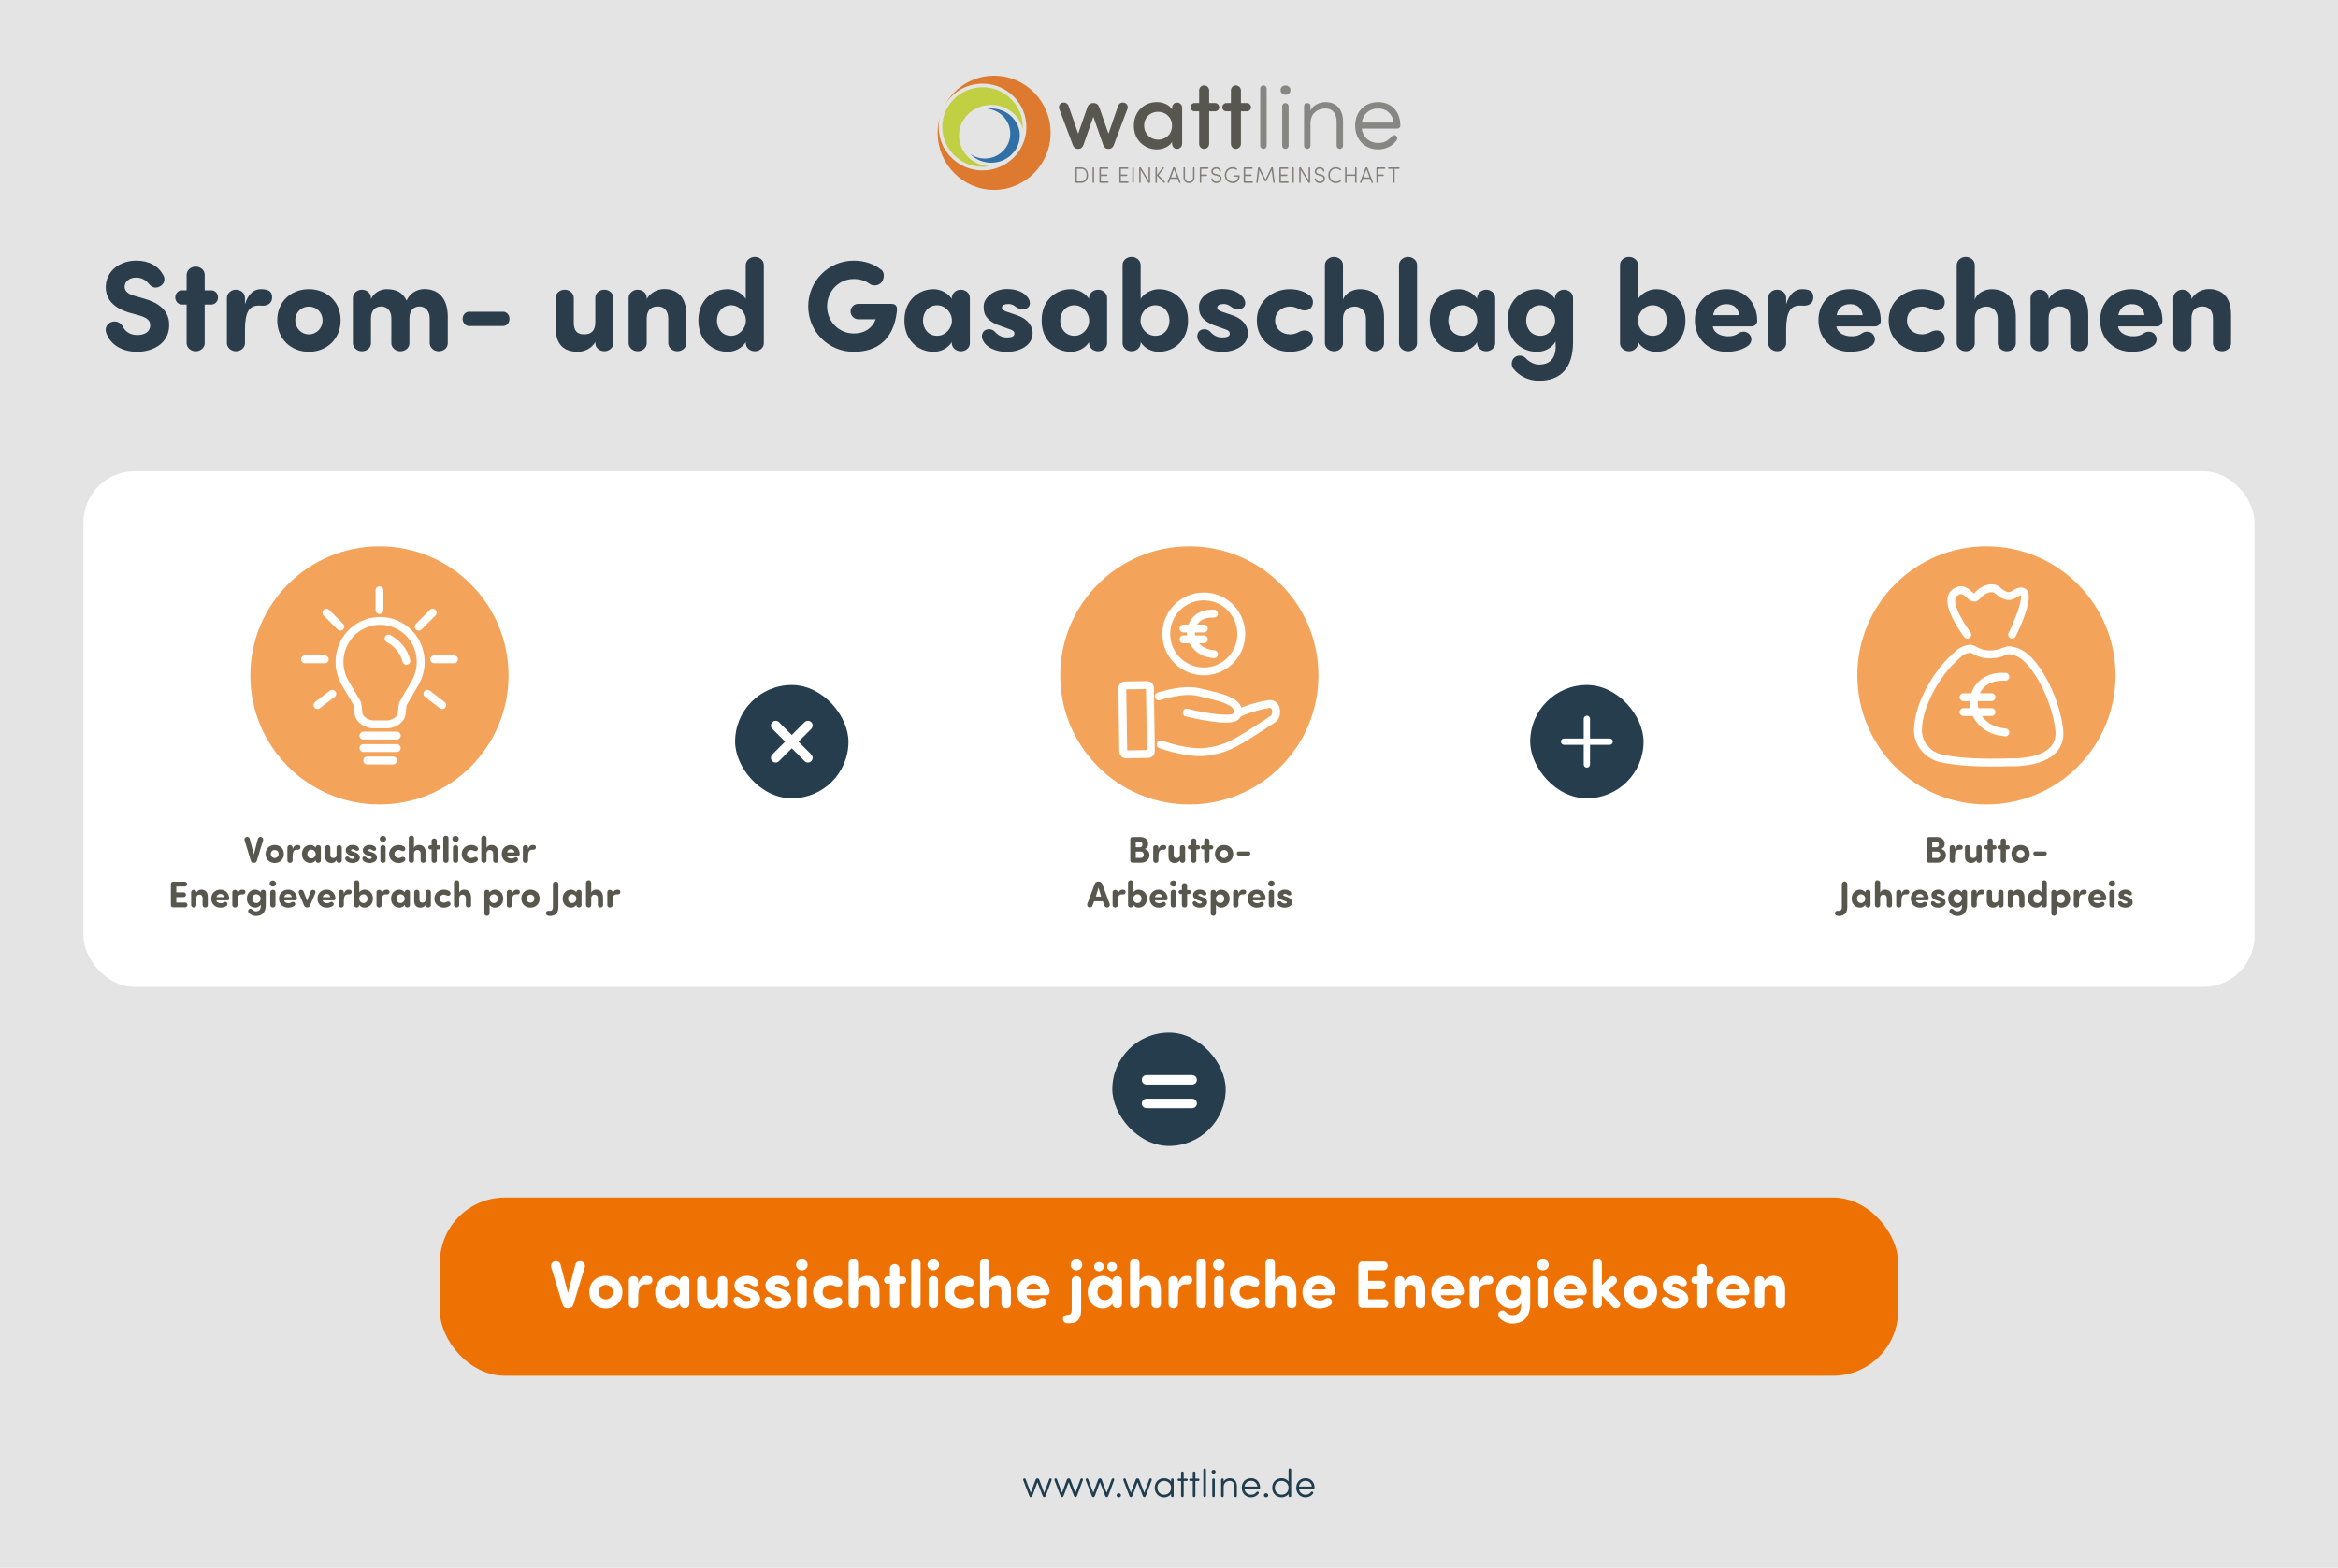 <?xml version="1.0" encoding="UTF-8"?>
<svg id="Ebene_2" data-name="Ebene 2" xmlns="http://www.w3.org/2000/svg" viewBox="0 0 1485 996">
  <defs>
    <style>
      .cls-1 {
        fill: none;
      }

      .cls-2 {
        fill: #ee7203;
      }

      .cls-3 {
        fill: #263d4d;
      }

      .cls-4 {
        fill: #e4e4e4;
      }

      .cls-5 {
        fill: #868682;
      }

      .cls-6 {
        fill: #57574f;
      }

      .cls-7 {
        fill: #3070a5;
      }

      .cls-8 {
        fill: #807f79;
      }

      .cls-9 {
        fill: #fff;
      }

      .cls-10 {
        fill: #c1cf43;
      }

      .cls-11 {
        opacity: .65;
      }

      .cls-12 {
        fill: #dd7a30;
      }

      .cls-13 {
        fill: #1f3d4f;
      }

      .cls-14 {
        fill: #57574e;
      }

      .cls-15 {
        fill: #2b3c4b;
      }
    </style>
  </defs>
  <g id="Ebene_1-2" data-name="Ebene 1">
    <g>
      <rect class="cls-4" width="1485" height="996"/>
      <g>
        <path class="cls-15" d="M70.64,204.63c3.2-1.23,6.23.49,7.38,2.87,1.23,2.54,4.02,5.33,9.1,5.33s8.2-2.3,8.28-5.99c.08-2.54-1.07-4.76-6.81-6.4l-6.81-1.89c-12.46-3.85-14.6-10.99-14.6-16.07,0-10.09,8.61-16.89,19.43-16.89,8.12,0,14.19,3.53,17.22,9.43,1.39,2.71.25,5.33-1.8,6.64-2.95,1.89-5.58,1.07-7.54-1.39-2.38-3.03-5.49-3.94-8.04-3.94-4.18,0-7.3,2.46-7.3,5.82,0,1.48.57,4.18,6.07,5.74l6.72,1.97c13.69,3.94,15.66,11.64,15.5,17.06-.16,11.23-10.33,16.56-20.34,16.56s-17.22-4.84-19.68-12.14c-.9-2.87.41-5.66,3.2-6.72Z"/>
        <path class="cls-15" d="M118.53,184.46v-10c.08-2.79,2.71-5.08,5.74-5.08s5.74,2.21,5.74,5.08v10h4.35c2.3,0,4.1,2.05,4.1,4.51s-1.8,4.43-4.1,4.51h-4.35v24.6c0,2.87-2.62,5.08-5.74,5.08s-5.66-2.3-5.74-5.08v-24.6h-3.12c-2.3-.08-4.1-2.13-4.1-4.51s1.8-4.51,4.1-4.51h3.12Z"/>
        <path class="cls-15" d="M172.73,190.03c-.41,2.87-3.12,4.18-5.66,4.18-.82,0-2.05-.08-2.79-.08-6.4,0-8.53,4.92-8.69,14.51v9.43c0,2.87-2.62,5.08-5.74,5.08s-5.66-2.3-5.74-5.08v-28.95c.08-2.79,2.71-5.08,5.74-5.08s5.74,2.21,5.74,5.08v4.18c2.13-7.13,6.15-9.59,10.09-9.59s7.79.9,7.05,6.31Z"/>
        <path class="cls-15" d="M176.09,203.48c0-12.05,8.94-19.76,20.09-19.76s20.17,7.71,20.17,19.76-9.02,20.01-20.17,20.01-20.09-7.95-20.09-20.01ZM204.87,203.48c0-5.17-3.94-8.69-8.69-8.69s-8.61,3.53-8.61,8.69,3.94,8.94,8.61,8.94,8.69-3.69,8.69-8.94Z"/>
        <path class="cls-15" d="M284.41,218.08c0,2.87-2.62,5.08-5.74,5.08s-5.66-2.3-5.74-5.08v-15.74c0-5-3.03-7.63-6.4-7.63-3.61,0-6.48,2.21-6.48,7.79v15.58c0,2.87-2.62,5.08-5.74,5.08s-5.66-2.3-5.74-5.08v-15.99c0-4.84-3.03-7.38-6.31-7.38-3.44,0-6.64,1.97-6.64,7.79v15.58c0,2.87-2.62,5.08-5.74,5.08s-5.66-2.3-5.74-5.08v-28.95c.08-2.79,2.71-5.08,5.74-5.08s5.74,2.21,5.74,5.08v.9c1.8-4.02,5.9-6.31,10-6.31,6.07,0,10.09,1.97,12.63,7.22,2.79-6.07,8.45-7.3,11.15-7.3,9.1,0,14.92,5.82,15.01,17.38v17.06Z"/>
        <path class="cls-15" d="M319.59,198.07c2.3,0,4.02,2.05,4.02,4.51s-1.8,4.51-4.02,4.51h-21.73c-2.21,0-4.02-2.13-4.02-4.51s1.72-4.51,4.02-4.51h21.73Z"/>
        <path class="cls-15" d="M378.14,217.17c-2.05,3.85-6.56,6.31-11.07,6.31-8.61,0-14.1-4.26-14.1-15.17v-19.19c0-2.87,2.62-5.08,5.74-5.08s5.66,2.3,5.74,5.08v15.74c0,5.08,1.89,7.54,6.64,7.54,4.02,0,7.05-1.89,7.05-7.71v-15.58c0-2.87,2.62-5.08,5.74-5.08s5.66,2.3,5.74,5.08v28.95c-.08,2.79-2.71,5.08-5.74,5.08s-5.74-2.21-5.74-5.08v-.9Z"/>
        <path class="cls-15" d="M410.77,190.03c2.05-3.85,6.56-6.4,11.07-6.4,8.61,0,14.1,5.33,14.1,16.24v18.2c0,2.87-2.62,5.08-5.74,5.08s-5.66-2.3-5.74-5.08v-15.74c0-5.08-2.79-7.63-6.64-7.63s-7.05,1.97-7.05,7.79v15.58c0,2.87-2.62,5.08-5.74,5.08s-5.66-2.3-5.74-5.08v-28.95c.08-2.79,2.71-5.08,5.74-5.08s5.74,2.21,5.74,5.08v.9Z"/>
        <path class="cls-15" d="M473.67,168.3c.08-2.79,2.71-5.08,5.74-5.08s5.74,2.21,5.74,5.08v49.77c0,2.87-2.62,5.08-5.74,5.08s-5.66-2.3-5.74-5.08v-.74c-2.46,4.02-7.13,6.15-11.48,6.15-9.76,0-18.61-7.22-18.61-19.93s8.86-19.84,18.61-19.84c2.46,0,8.2,1.07,11.48,6.15v-21.57ZM464.4,213.32c5.17,0,9.35-4.59,9.35-9.68s-4.18-9.68-9.35-9.68c-5.74,0-9.02,4.59-9.02,9.68s3.28,9.68,9.02,9.68Z"/>
        <path class="cls-15" d="M542.3,223.49c-16.24,0-28.95-12.96-28.95-28.86s12.71-29.03,28.95-29.03c6.97,0,12.88,2.13,17.63,5.9,2.13,1.64,1.8,6.31-.49,8.36-2.13,1.8-5.17,1.89-7.22.41-2.62-1.97-6.15-3.03-9.92-3.03-9.51,0-16.97,7.79-16.97,17.38s7.46,17.22,16.97,17.22c6.48,0,11.48-2.87,13.94-9.02h-11.15c-2.54,0-4.84-2.3-4.84-4.84,0-2.79,2.21-4.92,4.84-4.92h21.07c2.79,0,3.85,1.48,3.53,4.51-1.97,17.96-12.38,25.91-27.39,25.91Z"/>
        <path class="cls-15" d="M604.54,189.13c.08-2.79,2.71-5.08,5.74-5.08s5.74,2.21,5.74,5.08v28.95c0,2.87-2.62,5.08-5.74,5.08s-5.66-2.3-5.74-5.08v-.74c-2.46,4.02-7.13,6.15-11.48,6.15-9.76,0-18.61-7.22-18.61-19.93s8.86-19.84,18.61-19.84c2.46,0,8.2,1.07,11.48,6.15v-.74ZM595.27,213.32c5.17,0,9.35-4.59,9.35-9.68s-4.18-9.68-9.35-9.68c-5.74,0-9.02,4.59-9.02,9.68s3.28,9.68,9.02,9.68Z"/>
        <path class="cls-15" d="M626.02,209.63c2.54-1.15,4.92-.08,6.15,1.39,2.05,2.21,4.51,3.36,7.22,3.36,2.54,0,4.92-.41,4.92-2.38,0-1.64-.98-2.21-3.77-3.12l-4.35-1.56c-11.48-3.85-11.4-9.27-11.4-12.79,0-5.66,6.81-10.91,14.84-10.91,5.49,0,11.15,1.72,13.78,6.31,1.39,2.46.74,4.84-.98,5.82-2.54,1.48-4.92.9-7.3-.9-1.64-1.23-3.12-1.72-4.59-1.72-2.46,0-4.18.82-4.18,2.3,0,1.23.98,1.97,3.28,2.71l5.82,1.97c9.27,3.03,10.41,9.02,10.41,11.48,0,8.12-8.53,11.97-16.56,11.97-6.15,0-13.37-2.54-15.33-8.2-.82-2.38.16-4.92,2.05-5.74Z"/>
        <path class="cls-15" d="M691.7,189.13c.08-2.79,2.71-5.08,5.74-5.08s5.74,2.21,5.74,5.08v28.95c0,2.87-2.62,5.08-5.74,5.08s-5.66-2.3-5.74-5.08v-.74c-2.46,4.02-7.13,6.15-11.48,6.15-9.76,0-18.61-7.22-18.61-19.93s8.86-19.84,18.61-19.84c2.46,0,8.2,1.07,11.48,6.15v-.74ZM682.44,213.32c5.17,0,9.35-4.59,9.35-9.68s-4.18-9.68-9.35-9.68c-5.74,0-9.02,4.59-9.02,9.68s3.28,9.68,9.02,9.68Z"/>
        <path class="cls-15" d="M735.98,183.72c9.76,0,18.61,7.13,18.61,19.84s-8.86,19.93-18.61,19.93c-4.35,0-9.02-2.13-11.48-6.15v.74c-.08,2.79-2.71,5.08-5.74,5.08s-5.74-2.21-5.74-5.08v-49.77c0-2.87,2.62-5.08,5.74-5.08s5.66,2.3,5.74,5.08v21.57c3.28-5.08,9.02-6.15,11.48-6.15ZM733.77,193.97c-5.17,0-9.35,4.59-9.35,9.68s4.18,9.68,9.35,9.68c5.74,0,9.02-4.59,9.02-9.68s-3.28-9.68-9.02-9.68Z"/>
        <path class="cls-15" d="M762.79,209.63c2.54-1.15,4.92-.08,6.15,1.39,2.05,2.21,4.51,3.36,7.22,3.36,2.54,0,4.92-.41,4.92-2.38,0-1.64-.98-2.21-3.77-3.12l-4.35-1.56c-11.48-3.85-11.4-9.27-11.4-12.79,0-5.66,6.81-10.91,14.84-10.91,5.49,0,11.15,1.72,13.78,6.31,1.39,2.46.74,4.84-.98,5.82-2.54,1.48-4.92.9-7.3-.9-1.64-1.23-3.12-1.72-4.59-1.72-2.46,0-4.18.82-4.18,2.3,0,1.23.98,1.97,3.28,2.71l5.82,1.97c9.27,3.03,10.41,9.02,10.41,11.48,0,8.12-8.53,11.97-16.56,11.97-6.15,0-13.37-2.54-15.33-8.2-.82-2.38.16-4.92,2.05-5.74Z"/>
        <path class="cls-15" d="M819.29,212.42c2.05,0,4.02-.57,5.66-1.48,2.05-1.15,5.41-1.64,7.46.41,2.3,2.3,1.97,6.48-.74,8.36-3.44,2.46-7.79,3.77-12.38,3.77-10.99,0-20.99-7.71-20.99-19.76v-.25c0-12.05,10-19.76,20.99-19.76,4.59,0,8.94,1.31,12.38,3.77,2.71,1.89,3.03,6.07.74,8.36-2.05,2.05-5.41,1.56-7.46.41-1.64-.9-3.61-1.48-5.66-1.48-4.92,0-9.35,3.36-9.35,8.69v.25c0,5.33,4.43,8.69,9.35,8.69Z"/>
        <path class="cls-15" d="M867.59,202.33c0-5-3.61-7.54-7.05-7.54s-7.54,1.89-7.54,7.71v15.58c0,2.87-2.62,5.08-5.74,5.08s-5.66-2.3-5.74-5.08v-49.77c.08-2.79,2.71-5.08,5.74-5.08s5.74,2.21,5.74,5.08v22.14c1.56-4.76,7.05-6.72,10.66-6.72,10.09,0,15.42,6.64,15.42,18.2v16.15c0,2.87-2.62,5.08-5.74,5.08s-5.66-2.3-5.74-5.08v-15.74Z"/>
        <path class="cls-15" d="M900.06,218.08c0,2.87-2.62,5.08-5.74,5.08s-5.66-2.3-5.74-5.08v-49.77c.08-2.79,2.71-5.08,5.74-5.08s5.74,2.21,5.74,5.08v49.77Z"/>
        <path class="cls-15" d="M938.19,189.13c.08-2.79,2.71-5.08,5.74-5.08s5.74,2.21,5.74,5.08v28.95c0,2.87-2.62,5.08-5.74,5.08s-5.66-2.3-5.74-5.08v-.74c-2.46,4.02-7.13,6.15-11.48,6.15-9.76,0-18.61-7.22-18.61-19.93s8.86-19.84,18.61-19.84c2.46,0,8.2,1.07,11.48,6.15v-.74ZM928.93,213.32c5.17,0,9.35-4.59,9.35-9.68s-4.18-9.68-9.35-9.68c-5.74,0-9.02,4.59-9.02,9.68s3.28,9.68,9.02,9.68Z"/>
        <path class="cls-15" d="M961.89,227.18c2.05-1.89,5.49-1.48,7.05.25,2.13,2.3,5.41,4.18,8.53,4.18,8.69,0,11.07-5.99,10.58-13.61v-1.07c-2.46,4.35-7.13,6.56-11.89,6.56-9.76,0-18.61-7.22-18.61-19.93s8.86-19.84,18.61-19.84c2.46,0,8.2,1.07,11.48,6.15v-.74c.08-2.79,2.71-5.08,5.74-5.08s5.74,2.21,5.74,5.08v28.29c0,16.48-8.04,24.44-21.65,24.44-6.64,0-12.46-2.95-16.24-7.63-1.56-1.97-1.39-5.25.66-7.05ZM978.37,213.32c5.17,0,9.35-4.59,9.35-9.68s-4.18-9.68-9.35-9.68c-5.74,0-9.02,4.59-9.02,9.68s3.28,9.68,9.02,9.68Z"/>
        <path class="cls-15" d="M1051.92,183.72c9.76,0,18.61,7.13,18.61,19.84s-8.86,19.93-18.61,19.93c-4.35,0-9.02-2.13-11.48-6.15v.74c-.08,2.79-2.71,5.08-5.74,5.08s-5.74-2.21-5.74-5.08v-49.77c0-2.87,2.62-5.08,5.74-5.08s5.66,2.3,5.74,5.08v21.57c3.28-5.08,9.02-6.15,11.48-6.15ZM1049.71,193.97c-5.17,0-9.35,4.59-9.35,9.68s4.18,9.68,9.35,9.68c5.74,0,9.02-4.59,9.02-9.68s-3.28-9.68-9.02-9.68Z"/>
        <path class="cls-15" d="M1109.73,220.04c-3.85,2.54-8.69,3.44-13.2,3.44-10.99,0-20.01-7.95-20.01-20.01s9.02-19.76,20.01-19.76,19.6,8.04,19.6,20.09c0,2.05-1.72,3.53-3.53,3.53h-24.68c.57,4.43,5.41,6.31,9.43,6.31,2.3,0,4.26-.16,6.64-1.8,2.62-1.8,5.58-1.31,7.22.57,2.13,2.46,1.31,5.99-1.48,7.63ZM1104.65,200.2c-.57-4.67-3.77-6.97-8.04-6.97s-7.54,2.13-8.53,6.97h16.56Z"/>
        <path class="cls-15" d="M1151.63,190.03c-.41,2.87-3.12,4.18-5.66,4.18-.82,0-2.05-.08-2.79-.08-6.4,0-8.53,4.92-8.69,14.51v9.43c0,2.87-2.62,5.08-5.74,5.08s-5.66-2.3-5.74-5.08v-28.95c.08-2.79,2.71-5.08,5.74-5.08s5.74,2.21,5.74,5.08v4.18c2.13-7.13,6.15-9.59,10.09-9.59s7.79.9,7.05,6.31Z"/>
        <path class="cls-15" d="M1188.2,220.04c-3.85,2.54-8.69,3.44-13.2,3.44-10.99,0-20.01-7.95-20.01-20.01s9.02-19.76,20.01-19.76,19.6,8.04,19.6,20.09c0,2.05-1.72,3.53-3.53,3.53h-24.68c.57,4.43,5.41,6.31,9.43,6.31,2.3,0,4.26-.16,6.64-1.8,2.62-1.8,5.58-1.31,7.22.57,2.13,2.46,1.31,5.99-1.48,7.63ZM1183.12,200.2c-.57-4.67-3.77-6.97-8.04-6.97s-7.54,2.13-8.53,6.97h16.56Z"/>
        <path class="cls-15" d="M1220.59,212.42c2.05,0,4.02-.57,5.66-1.48,2.05-1.15,5.41-1.64,7.46.41,2.3,2.3,1.97,6.48-.74,8.36-3.44,2.46-7.79,3.77-12.38,3.77-10.99,0-20.99-7.71-20.99-19.76v-.25c0-12.05,10-19.76,20.99-19.76,4.59,0,8.94,1.31,12.38,3.77,2.71,1.89,3.03,6.07.74,8.36-2.05,2.05-5.41,1.56-7.46.41-1.64-.9-3.61-1.48-5.66-1.48-4.92,0-9.35,3.36-9.35,8.69v.25c0,5.33,4.43,8.69,9.35,8.69Z"/>
        <path class="cls-15" d="M1268.89,202.33c0-5-3.61-7.54-7.05-7.54s-7.54,1.89-7.54,7.71v15.58c0,2.87-2.62,5.08-5.74,5.08s-5.66-2.3-5.74-5.08v-49.77c.08-2.79,2.71-5.08,5.74-5.08s5.74,2.21,5.74,5.08v22.14c1.56-4.76,7.05-6.72,10.66-6.72,10.09,0,15.42,6.64,15.42,18.2v16.15c0,2.87-2.62,5.08-5.74,5.08s-5.66-2.3-5.74-5.08v-15.74Z"/>
        <path class="cls-15" d="M1301.2,190.03c2.05-3.85,6.56-6.4,11.07-6.4,8.61,0,14.1,5.33,14.1,16.24v18.2c0,2.87-2.62,5.08-5.74,5.08s-5.66-2.3-5.74-5.08v-15.74c0-5.08-2.79-7.63-6.64-7.63s-7.05,1.97-7.05,7.79v15.58c0,2.87-2.62,5.08-5.74,5.08s-5.66-2.3-5.74-5.08v-28.95c.08-2.79,2.71-5.08,5.74-5.08s5.74,2.21,5.74,5.08v.9Z"/>
        <path class="cls-15" d="M1367.13,220.04c-3.85,2.54-8.69,3.44-13.2,3.44-10.99,0-20.01-7.95-20.01-20.01s9.02-19.76,20.01-19.76,19.6,8.04,19.6,20.09c0,2.05-1.72,3.53-3.53,3.53h-24.68c.57,4.43,5.41,6.31,9.43,6.31,2.3,0,4.26-.16,6.64-1.8,2.62-1.8,5.58-1.31,7.22.57,2.13,2.46,1.31,5.99-1.48,7.63ZM1362.04,200.2c-.57-4.67-3.77-6.97-8.04-6.97s-7.54,2.13-8.53,6.97h16.56Z"/>
        <path class="cls-15" d="M1391.89,190.03c2.05-3.85,6.56-6.4,11.07-6.4,8.61,0,14.1,5.33,14.1,16.24v18.2c0,2.87-2.62,5.08-5.74,5.08s-5.66-2.3-5.74-5.08v-15.74c0-5.08-2.79-7.63-6.64-7.63s-7.05,1.97-7.05,7.79v15.58c0,2.87-2.62,5.08-5.74,5.08s-5.66-2.3-5.74-5.08v-28.95c.08-2.79,2.71-5.08,5.74-5.08s5.74,2.21,5.74,5.08v.9Z"/>
      </g>
      <g>
        <path class="cls-13" d="M654.69,948.37l3.07-8.3c.23-.57.58-.85,1.12-.85h.12c.55,0,.87.28,1.1.85l3.1,8.3,3.2-8.55c.15-.47.58-.67,1.02-.57.45.1.67.6.52,1.05l-3.77,10.12c-.18.47-.52.72-.92.72h-.05c-.42,0-.72-.25-.9-.72l-3.37-8.77-3.27,8.77c-.18.47-.48.72-.9.72h-.05c-.4,0-.75-.25-.92-.72l-3.87-10.12c-.15-.45.07-.95.52-1.05.45-.1.87.1,1.02.57l3.22,8.55Z"/>
        <path class="cls-13" d="M674.54,948.37l3.07-8.3c.23-.57.58-.85,1.12-.85h.12c.55,0,.87.28,1.1.85l3.1,8.3,3.2-8.55c.15-.47.58-.67,1.02-.57.45.1.67.6.52,1.05l-3.77,10.12c-.18.47-.52.72-.92.72h-.05c-.42,0-.72-.25-.9-.72l-3.37-8.77-3.27,8.77c-.18.47-.48.72-.9.72h-.05c-.4,0-.75-.25-.92-.72l-3.87-10.12c-.15-.45.07-.95.52-1.05.45-.1.87.1,1.02.57l3.22,8.55Z"/>
        <path class="cls-13" d="M694.39,948.37l3.07-8.3c.23-.57.58-.85,1.12-.85h.12c.55,0,.87.28,1.1.85l3.1,8.3,3.2-8.55c.15-.47.58-.67,1.03-.57.45.1.67.6.52,1.05l-3.77,10.12c-.18.47-.53.72-.92.72h-.05c-.42,0-.72-.25-.9-.72l-3.37-8.77-3.27,8.77c-.18.47-.48.72-.9.72h-.05c-.4,0-.75-.25-.92-.72l-3.87-10.12c-.15-.45.07-.95.52-1.05.45-.1.87.1,1.02.57l3.22,8.55Z"/>
        <path class="cls-13" d="M710.61,948.67c.75,0,1.38.55,1.38,1.3s-.62,1.3-1.38,1.3-1.37-.55-1.37-1.3.62-1.3,1.37-1.3Z"/>
        <path class="cls-13" d="M718.26,948.37l3.07-8.3c.22-.57.58-.85,1.12-.85h.12c.55,0,.87.28,1.1.85l3.1,8.3,3.2-8.55c.15-.47.58-.67,1.03-.57.45.1.67.6.52,1.05l-3.77,10.12c-.18.47-.53.72-.92.72h-.05c-.42,0-.72-.25-.9-.72l-3.37-8.77-3.27,8.77c-.17.47-.47.72-.9.72h-.05c-.4,0-.75-.25-.92-.72l-3.87-10.12c-.15-.45.07-.95.52-1.05.45-.1.88.1,1.02.57l3.22,8.55Z"/>
        <path class="cls-13" d="M745.46,950.3c0,.47-.35.85-.82.85s-.83-.38-.83-.85v-1.27c-.88,1.47-2.7,2.25-4.4,2.25-3.32,0-5.97-2.42-5.97-6.12s2.65-6.05,5.97-6.05c1.7,0,3.52.7,4.4,2.17v-1.2c0-.47.35-.85.83-.85s.82.38.82.85v10.22ZM739.41,949.6c2.37,0,4.4-1.57,4.4-4.45s-2.3-4.37-4.4-4.37c-2.42,0-4.3,1.7-4.3,4.37s1.87,4.45,4.3,4.45Z"/>
        <path class="cls-13" d="M753.66,939.35c.42,0,.77.33.77.75s-.35.75-.77.75h-1.83v9.45c0,.47-.35.85-.82.85s-.83-.38-.83-.85v-9.45h-1.47c-.42,0-.77-.33-.77-.75s.35-.75.77-.75h1.47v-3.65c0-.47.35-.85.83-.85s.82.38.82.85v3.65h1.83Z"/>
        <path class="cls-13" d="M761.08,939.35c.42,0,.77.33.77.75s-.35.75-.77.75h-1.83v9.45c0,.47-.35.85-.82.85s-.83-.38-.83-.85v-9.45h-1.47c-.42,0-.77-.33-.77-.75s.35-.75.77-.75h1.47v-3.65c0-.47.35-.85.83-.85s.82.38.82.85v3.65h1.83Z"/>
        <path class="cls-13" d="M765.96,950.3c0,.47-.35.85-.83.85s-.82-.38-.82-.85v-16.55c0-.47.35-.85.82-.85s.83.38.83.85v16.55Z"/>
        <path class="cls-13" d="M770.81,933.8c.7,0,1.28.5,1.28,1.2s-.58,1.2-1.28,1.2-1.27-.5-1.27-1.2.58-1.2,1.27-1.2ZM771.61,940.08c0-.47-.35-.85-.82-.85s-.83.38-.83.85v10.22c0,.47.35.85.83.85s.82-.38.82-.85v-10.22Z"/>
        <path class="cls-13" d="M777.23,950.3c0,.47-.35.85-.82.85s-.83-.38-.83-.85v-10.22c0-.47.35-.85.83-.85s.82.38.82.85v1.2c.73-1.53,2.52-2.17,3.87-2.17,2.85,0,4.52,1.95,4.5,5.12v6.07c0,.47-.35.85-.82.85s-.83-.38-.83-.85v-6.07c0-2.15-1.05-3.47-2.85-3.47s-3.87,1.05-3.87,3.9v5.65Z"/>
        <path class="cls-13" d="M794.63,951.27c-3.32,0-5.9-2.42-5.9-6.12s2.57-6.05,5.9-6.05,5.72,2.35,5.72,6.05c0,.45-.38.77-.78.77h-9.15c.3,2.27,2.02,3.7,4.2,3.7,1.62,0,2.57-.62,3.4-1.6.3-.38.75-.58,1.15-.3.4.25.5.75.25,1.15-1.05,1.52-2.82,2.4-4.8,2.4ZM798.66,944.37c-.32-2.22-1.87-3.62-4.02-3.62s-3.87,1.4-4.2,3.62h8.22Z"/>
        <path class="cls-13" d="M804.16,948.67c.75,0,1.38.55,1.38,1.3s-.62,1.3-1.38,1.3-1.37-.55-1.37-1.3.62-1.3,1.37-1.3Z"/>
        <path class="cls-13" d="M818.43,949.02c-.87,1.47-2.7,2.25-4.4,2.25-3.32,0-5.97-2.42-5.97-6.12s2.65-6.05,5.97-6.05c1.7,0,3.52.7,4.4,2.17v-7.52c0-.47.35-.85.83-.85s.83.38.83.85v16.55c0,.47-.35.85-.83.85s-.83-.38-.83-.85v-1.27ZM814.03,949.6c2.37,0,4.4-1.57,4.4-4.45s-2.3-4.37-4.4-4.37c-2.42,0-4.3,1.7-4.3,4.37s1.87,4.45,4.3,4.45Z"/>
        <path class="cls-13" d="M829.23,951.27c-3.32,0-5.9-2.42-5.9-6.12s2.57-6.05,5.9-6.05,5.72,2.35,5.72,6.05c0,.45-.38.77-.78.77h-9.15c.3,2.27,2.02,3.7,4.2,3.7,1.62,0,2.57-.62,3.4-1.6.3-.38.75-.58,1.15-.3.4.25.5.75.25,1.15-1.05,1.52-2.82,2.4-4.8,2.4ZM833.26,944.37c-.32-2.22-1.87-3.62-4.02-3.62s-3.87,1.4-4.2,3.62h8.22Z"/>
      </g>
      <g>
        <path class="cls-12" d="M631.44,48.09c-13.3,0-24.91,7.32-31.1,18.19,2.55-4.11,6.16-7.51,10.46-9.82,1.18-.64,2.42-1.19,3.7-1.65.43-.15.86-.3,1.29-.43.65-.2,1.32-.38,1.99-.53,2.02-.46,4.12-.71,6.29-.71.96,0,1.91.05,2.85.14.47.05.93.11,1.39.17.92.14,1.83.32,2.72.55.89.23,1.76.5,2.61.8.85.31,1.69.66,2.5,1.05.81.39,1.6.81,2.37,1.27.38.23.76.47,1.13.72.74.5,1.46,1.03,2.14,1.59.69.56,1.35,1.16,1.98,1.78,5.04,4.99,8.15,11.88,8.15,19.48,0,5.78-1.8,11.13-4.86,15.56-.91,1.43-2,2.74-3.26,3.9,0,0-.02.02-.03.03-.63.62-1.29,1.22-1.98,1.78-.69.56-1.4,1.09-2.14,1.59-.37.25-.75.49-1.13.72-.77.46-1.56.89-2.37,1.27-.81.39-1.64.74-2.5,1.05-.85.31-1.72.58-2.61.8-.89.23-1.8.41-2.72.55-.46.07-.93.13-1.39.18-.94.09-1.89.14-2.85.14-2.16,0-4.27-.24-6.29-.71-.67-.15-1.34-.33-1.99-.53-.44-.13-.87-.28-1.29-.43-1.28-.46-2.51-1.02-3.7-1.65-8.68-4.67-14.57-13.77-14.57-24.23,0-2.36.3-4.65.87-6.84-.99,3.32-1.53,6.84-1.53,10.49,0,20.02,16.06,36.24,35.87,36.24s35.87-16.23,35.87-36.24-16.06-36.24-35.87-36.24"/>
        <path class="cls-10" d="M616.55,71.08c1.52-1.19,3.22-2.18,5.05-2.92,2.45-.99,5.14-1.53,7.97-1.53,9.84,0,18.04,6.62,20.01,15.43.02-.45.04-.91.04-1.37,0-13.94-11.46-25.27-25.55-25.27s-25.55,11.34-25.55,25.27,11.46,25.27,25.55,25.27c1.5,0,2.98-.14,4.41-.38-2.42-.12-4.74-.62-6.87-1.48-1.84-.74-3.54-1.73-5.05-2.92-4.55-3.58-7.45-8.99-7.45-15.04,0-1.45.17-2.86.49-4.22.42-2.19,1.31-4.23,2.55-6,1.19-1.83,2.68-3.46,4.41-4.83"/>
        <path class="cls-7" d="M641.68,84.86c0,8.74-7.26,15.84-16.19,15.84-3.38,0-6.52-1.02-9.12-2.76,3.32,3.32,8,5.41,13.19,5.41,4.87,0,9.29-1.83,12.56-4.8,1.14-1.13,2.18-2.37,3.09-3.7,1.6-2.56,2.53-5.54,2.53-8.72,0-9.49-8.16-17.22-18.18-17.22-.85,0-1.68.07-2.49.18,8.19.78,14.61,7.55,14.61,15.76"/>
        <path class="cls-6" d="M781.82,91.39c0,1.73,1.36,3.21,3.09,3.21,1.85,0,3.27-1.48,3.27-3.21v-20.67h3.76c1.42,0,2.65-1.11,2.65-2.53,0-1.54-1.23-2.72-2.65-2.72h-3.76v-8.02c0-1.73-1.42-3.21-3.27-3.21-1.73,0-3.09,1.48-3.09,3.21v8.02h-2.84c-1.42,0-2.65,1.17-2.65,2.72,0,1.42,1.23,2.53,2.65,2.53h2.84v20.67ZM761.64,91.39c0,1.73,1.36,3.21,3.09,3.21,1.85,0,3.27-1.48,3.27-3.21v-20.67h3.76c1.42,0,2.65-1.11,2.65-2.53,0-1.54-1.23-2.72-2.65-2.72h-3.76v-8.02c0-1.73-1.42-3.21-3.27-3.21-1.73,0-3.09,1.48-3.09,3.21v8.02h-2.84c-1.42,0-2.65,1.17-2.65,2.72,0,1.42,1.23,2.53,2.65,2.53h2.84v20.67ZM726.71,79.79c0-5.31,4.01-8.76,8.82-8.76,4.32,0,8.89,3.09,8.89,8.76s-4.2,8.95-8.89,8.95-8.82-3.64-8.82-8.95M744.48,91.39c0,1.73,1.36,3.21,3.09,3.21,1.85,0,3.27-1.48,3.27-3.21v-23.02c0-1.73-1.42-3.21-3.27-3.21-1.73,0-3.09,1.48-3.09,3.21v1.17c-1.97-3.27-6.23-4.69-9.69-4.69-7.78,0-14.62,5.8-14.62,15s6.85,15.06,14.62,15.06c3.58,0,7.77-1.6,9.69-4.75v1.23ZM694.32,65.48c-1.79,0-3.09.93-3.7,2.78l-5.8,16.66-6.11-17.59c-.62-1.73-2.16-2.41-3.83-2.1-1.73.31-2.72,2.34-2.1,3.95l8.58,22.77c.62,1.79,1.91,2.65,3.33,2.65h.25c1.48,0,2.65-.86,3.27-2.65l6.23-17.77,6.23,17.77c.62,1.79,1.79,2.65,3.27,2.65h.25c1.42,0,2.72-.86,3.33-2.65l8.58-22.77c.62-1.6-.37-3.64-2.1-3.95-1.67-.31-3.21.37-3.83,2.1l-6.11,17.59-5.8-16.66c-.62-1.85-1.91-2.78-3.7-2.78h-.25Z"/>
        <path class="cls-5" d="M887.15,88.99c.62-.99.37-2.22-.62-2.84-.99-.68-2.1-.18-2.84.74-2.04,2.41-4.38,3.95-8.39,3.95-5.37,0-9.63-3.52-10.37-9.13h22.59c.99,0,1.91-.8,1.91-1.91,0-9.13-5.92-14.93-14.13-14.93s-14.56,5.8-14.56,14.93,6.36,15.12,14.56,15.12c4.87,0,9.26-2.16,11.85-5.92M864.94,77.88c.8-5.49,5-8.95,10.37-8.95s9.13,3.46,9.94,8.95h-20.3ZM832.36,78.56c0-7.03,5-9.63,9.57-9.63s7.03,3.27,7.03,8.58v14.99c0,1.17.86,2.1,2.04,2.1s2.04-.93,2.04-2.1v-14.99c.06-7.84-4.07-12.65-11.11-12.65-3.33,0-7.78,1.6-9.57,5.37v-2.96c0-1.17-.86-1.79-2.04-1.79s-2.04.61-2.04,1.79v25.24c0,1.17.86,2.1,2.04,2.1s2.04-.93,2.04-2.1v-13.95ZM818.47,92.51c0,1.17-.86,2.1-2.04,2.1s-2.04-.93-2.04-2.1v-24.93c0-1.17.86-2.1,2.04-2.1s2.04.93,2.04,2.1v24.93ZM813.35,57.24c0,1.73,1.42,2.96,3.15,2.96s3.15-1.23,3.15-2.96-1.42-2.96-3.15-2.96-3.15,1.23-3.15,2.96M804.53,56.34c0-1.17-.86-2.1-2.04-2.1s-2.04.93-2.04,2.1v36.17c0,1.17.86,2.1,2.04,2.1s2.04-.93,2.04-2.1v-36.17Z"/>
        <path class="cls-8" d="M888.53,107.27c.27,0,.49-.2.49-.47s-.21-.47-.49-.47h-6.43c-.27,0-.49.2-.49.47s.21.47.49.47h2.75v8.49c0,.27.2.49.47.49s.47-.21.47-.49v-8.49h2.75ZM874.74,106.33c-.26,0-.49.23-.49.49v8.95c0,.27.2.49.47.49s.47-.21.47-.49v-3.95h3.23c.27,0,.49-.2.49-.47s-.21-.47-.49-.47h-3.23v-3.6h4.18c.27,0,.49-.2.49-.47s-.21-.47-.49-.47h-4.63ZM868.59,106.7c-.1-.27-.29-.44-.62-.44h-.07c-.33,0-.52.17-.62.44l-3.42,8.91c-.1.24.01.52.27.62.26.1.53-.04.62-.29l.9-2.34h4.56l.9,2.34c.09.24.36.39.62.29.26-.1.37-.37.27-.62l-3.42-8.91ZM869.89,112.7h-3.89l1.94-5.06,1.94,5.06ZM861.62,106.74c0-.27-.2-.49-.47-.49s-.47.21-.47.49v4.1h-5.4v-4.1c0-.27-.2-.49-.47-.49s-.47.21-.47.49v9.02c0,.27.2.49.47.49s.47-.21.47-.49v-4.03h5.4v4.03c0,.27.2.49.47.49s.47-.21.47-.49v-9.02ZM844.62,111.27c0-2.27,1.56-4.12,3.83-4.12.99,0,1.86.34,2.55.92.2.19.49.19.67-.01.19-.2.16-.53-.06-.7-.87-.7-1.93-1.14-3.16-1.14-2.79,0-4.78,2.26-4.78,5.06s1.99,5.05,4.78,5.05c1.23,0,2.29-.44,3.16-1.14.21-.17.24-.5.06-.7-.19-.2-.47-.2-.67-.01-.69.57-1.56.92-2.55.92-2.27,0-3.83-1.83-3.83-4.1M835.04,113.79c.2,1.3,1.4,2.53,3.15,2.53,2.03,0,3.12-1.24,3.35-2.39.29-1.89-1.02-2.82-2.59-3.17l-1.34-.3c-1.39-.31-1.57-1.04-1.57-1.56,0-1.04,1.06-1.74,2.14-1.74s1.96.59,2.12,1.53c.04.3.27.46.54.41.26-.04.43-.29.39-.56-.23-1.43-1.47-2.33-3.05-2.33s-3.09,1.09-3.09,2.69c0,.83.27,2.02,2.32,2.47l1.33.3c1.12.26,2.06.87,1.87,2.09-.16.77-.93,1.62-2.42,1.62-1.23,0-2.07-.81-2.23-1.7-.04-.27-.26-.46-.53-.43-.24.03-.43.27-.39.54M832.13,106.74c0-.27-.2-.49-.47-.49s-.47.21-.47.49v7.78l-4.85-7.98c-.13-.21-.29-.29-.5-.29h-.14c-.27,0-.5.21-.5.49v9.02c0,.27.2.49.47.49s.47-.21.47-.49v-7.84l4.89,8.05c.13.2.27.27.49.27h.13c.26,0,.49-.2.49-.47v-9.04ZM821.79,106.74c0-.27-.2-.49-.47-.49s-.47.21-.47.49v9.02c0,.27.2.49.47.49s.47-.21.47-.49v-9.02ZM817.24,111.82c.27,0,.49-.2.49-.47s-.21-.47-.49-.47h-3.67v-3.6h4.26c.27,0,.49-.2.49-.47s-.21-.47-.49-.47h-4.72c-.26,0-.49.23-.49.49v8.88c0,.26.23.49.49.49h4.88c.27,0,.49-.2.49-.47s-.21-.47-.49-.47h-4.42v-3.42h3.67ZM808.54,106.77c-.03-.27-.23-.52-.51-.52h-.1c-.23,0-.4.11-.49.29l-3.63,7.46-3.65-7.46c-.09-.17-.26-.29-.49-.29h-.1c-.29,0-.49.24-.52.52l-1.09,8.95c-.03.27.14.5.4.53.27.03.49-.16.52-.41l.96-7.82,3.33,6.75c.1.21.29.5.63.5s.53-.29.63-.5l3.32-6.75.96,7.82c.03.26.24.44.51.41.26-.03.43-.26.4-.53l-1.09-8.95ZM794.55,111.82c.27,0,.49-.2.49-.47s-.21-.47-.49-.47h-3.67v-3.6h4.26c.27,0,.49-.2.49-.47s-.21-.47-.49-.47h-4.72c-.26,0-.49.23-.49.49v8.88c0,.26.23.49.49.49h4.88c.27,0,.49-.2.49-.47s-.21-.47-.49-.47h-4.42v-3.42h3.67ZM787.41,111.93c0-.4-.1-.59-.46-.59h-3.06c-.26,0-.46.19-.46.44s.2.44.46.44h2.53c-.27,2.12-1.59,3.15-3.56,3.15-2.27,0-4-1.83-4-4.1s1.73-4.12,4-4.12c.8,0,1.54.23,2.16.63.2.16.49.19.67-.01.19-.2.16-.53-.06-.7-.79-.54-1.74-.86-2.77-.86-2.79,0-4.95,2.26-4.95,5.06s2.16,5.05,4.95,5.05c2.63,0,4.35-1.44,4.55-4.39M769.33,113.79c.2,1.3,1.4,2.53,3.15,2.53,2.03,0,3.12-1.24,3.35-2.39.29-1.89-1.02-2.82-2.59-3.17l-1.34-.3c-1.39-.31-1.57-1.04-1.57-1.56,0-1.04,1.06-1.74,2.14-1.74s1.96.59,2.12,1.53c.04.3.27.46.54.41.26-.04.43-.29.39-.56-.23-1.43-1.47-2.33-3.05-2.33s-3.09,1.09-3.09,2.69c0,.83.27,2.02,2.32,2.47l1.33.3c1.11.26,2.06.87,1.87,2.09-.16.77-.93,1.62-2.42,1.62-1.23,0-2.07-.81-2.23-1.7-.04-.27-.26-.46-.53-.43-.24.03-.43.27-.39.54M762.54,106.33c-.26,0-.49.23-.49.49v8.95c0,.27.2.49.47.49s.47-.21.47-.49v-3.95h3.23c.27,0,.49-.2.49-.47s-.21-.47-.49-.47h-3.23v-3.6h4.17c.27,0,.49-.2.49-.47s-.21-.47-.49-.47h-4.63ZM758.69,106.74c0-.27-.2-.49-.47-.49s-.47.21-.47.49v6.11c0,1.54-1.16,2.53-2.55,2.53s-2.55-.99-2.55-2.53v-6.11c0-.27-.2-.49-.47-.49s-.47.21-.47.49v6.11c0,2.12,1.59,3.47,3.49,3.47s3.49-1.36,3.49-3.47v-6.11ZM746.35,106.7c-.1-.27-.29-.44-.62-.44h-.07c-.33,0-.52.17-.62.44l-3.42,8.91c-.1.24.01.52.27.62.26.1.53-.04.62-.29l.9-2.34h4.56l.9,2.34c.09.24.36.39.62.29.26-.1.37-.37.27-.62l-3.42-8.91ZM747.65,112.7h-3.89l1.94-5.06,1.94,5.06ZM739.16,116.09c.19.2.49.2.67.01.19-.19.19-.49-.01-.67l-3.96-4.17,3.33-4.29c.16-.21.12-.51-.09-.64-.21-.14-.47-.07-.63.13l-3.62,4.66v-4.38c0-.27-.2-.49-.47-.49s-.47.21-.47.49v9.02c0,.27.2.49.47.49s.47-.21.47-.49v-4.2l4.3,4.53ZM730.49,106.74c0-.27-.2-.49-.47-.49s-.47.21-.47.49v7.78l-4.85-7.98c-.13-.21-.29-.29-.5-.29h-.14c-.27,0-.5.21-.5.49v9.02c0,.27.2.49.47.49s.47-.21.47-.49v-7.84l4.89,8.05c.13.2.27.27.49.27h.13c.26,0,.49-.2.49-.47v-9.04ZM720.15,106.74c0-.27-.2-.49-.47-.49s-.47.21-.47.49v9.02c0,.27.2.49.47.49s.47-.21.47-.49v-9.02ZM715.6,111.82c.27,0,.49-.2.49-.47s-.21-.47-.49-.47h-3.67v-3.6h4.26c.27,0,.49-.2.49-.47s-.21-.47-.49-.47h-4.72c-.26,0-.49.23-.49.49v8.88c0,.26.23.49.49.49h4.88c.27,0,.49-.2.49-.47s-.21-.47-.49-.47h-4.42v-3.42h3.67ZM702.92,111.82c.27,0,.49-.2.49-.47s-.21-.47-.49-.47h-3.67v-3.6h4.26c.27,0,.49-.2.49-.47s-.21-.47-.49-.47h-4.72c-.26,0-.49.23-.49.49v8.88c0,.26.23.49.49.49h4.88c.27,0,.49-.2.49-.47s-.21-.47-.49-.47h-4.42v-3.42h3.67ZM694.9,106.74c0-.27-.2-.49-.47-.49s-.47.21-.47.49v9.02c0,.27.2.49.47.49s.47-.21.47-.49v-9.02ZM686.72,116.18c2.79,0,4.36-2.12,4.36-4.9s-1.57-4.95-4.36-4.95h-3.22c-.26,0-.49.23-.49.49v8.88c0,.26.23.49.49.49h3.22ZM683.96,107.27h2.76c2.27,0,3.42,1.73,3.42,4s-1.14,3.96-3.42,3.96h-2.76v-7.96Z"/>
        <rect class="cls-1" x="595.56" y="48.09" width="293.87" height="72.49"/>
      </g>
      <rect class="cls-3" x="706.5" y="656" width="72" height="72" rx="36" ry="36"/>
      <path class="cls-9" d="M757.22,689h-29c-1.66,0-3-1.34-3-3s1.34-3,3-3h29c1.66,0,3,1.34,3,3s-1.34,3-3,3Z"/>
      <path class="cls-9" d="M757.22,704h-29c-1.66,0-3-1.34-3-3s1.34-3,3-3h29c1.66,0,3,1.34,3,3s-1.34,3-3,3Z"/>
      <rect class="cls-2" x="279.39" y="760.8" width="926.22" height="113.2" rx="41.33" ry="41.33"/>
      <g>
        <path class="cls-9" d="M364.19,828.84c-.43,1.37-1.54,2.27-3.13,2.27h-.6c-1.63,0-2.7-.9-3.08-2.27l-7.32-23.9c-.43-1.5.64-3.3,2.18-3.68,1.63-.39,3.38.47,3.77,1.97l4.75,18.2,4.75-18.2c.39-1.5,2.14-2.36,3.77-1.97,1.54.38,2.61,2.18,2.18,3.68l-7.28,23.9Z"/>
        <path class="cls-9" d="M374.3,820.83c0-6.3,4.67-10.32,10.49-10.32s10.54,4.03,10.54,10.32-4.71,10.45-10.54,10.45-10.49-4.15-10.49-10.45ZM389.33,820.83c0-2.7-2.06-4.54-4.54-4.54s-4.5,1.84-4.5,4.54,2.06,4.67,4.5,4.67,4.54-1.93,4.54-4.67Z"/>
        <path class="cls-9" d="M414.34,813.81c-.21,1.5-1.63,2.18-2.96,2.18-.43,0-1.07-.04-1.46-.04-3.34,0-4.45,2.57-4.54,7.58v4.93c0,1.5-1.37,2.66-3,2.66s-2.96-1.2-3-2.66v-15.12c.04-1.46,1.41-2.66,3-2.66s3,1.16,3,2.66v2.18c1.11-3.73,3.21-5.01,5.27-5.01s4.07.47,3.68,3.3Z"/>
        <path class="cls-9" d="M431.85,813.34c.04-1.46,1.41-2.66,3-2.66s3,1.16,3,2.66v15.12c0,1.5-1.37,2.66-3,2.66s-2.96-1.2-3-2.66v-.38c-1.28,2.1-3.73,3.21-6,3.21-5.1,0-9.72-3.77-9.72-10.41s4.63-10.37,9.72-10.37c1.28,0,4.28.56,6,3.21v-.39ZM427.01,825.97c2.7,0,4.88-2.4,4.88-5.05s-2.18-5.05-4.88-5.05c-3,0-4.71,2.4-4.71,5.05s1.71,5.05,4.71,5.05Z"/>
        <path class="cls-9" d="M455.92,827.98c-1.07,2.01-3.43,3.3-5.78,3.3-4.5,0-7.37-2.23-7.37-7.92v-10.02c0-1.5,1.37-2.66,3-2.66s2.96,1.2,3,2.66v8.22c0,2.66.98,3.94,3.47,3.94,2.1,0,3.68-.99,3.68-4.03v-8.14c0-1.5,1.37-2.66,3-2.66s2.96,1.2,3,2.66v15.12c-.04,1.46-1.41,2.66-3,2.66s-3-1.16-3-2.66v-.47Z"/>
        <path class="cls-9" d="M467.14,824.04c1.33-.6,2.57-.04,3.21.73,1.07,1.16,2.36,1.76,3.77,1.76,1.33,0,2.57-.21,2.57-1.24,0-.86-.51-1.16-1.97-1.63l-2.27-.81c-6-2.01-5.95-4.84-5.95-6.68,0-2.96,3.55-5.7,7.75-5.7,2.87,0,5.82.9,7.2,3.3.73,1.29.39,2.53-.51,3.04-1.33.77-2.57.47-3.81-.47-.86-.64-1.63-.9-2.4-.9-1.29,0-2.18.43-2.18,1.2,0,.64.51,1.03,1.71,1.41l3.04,1.03c4.84,1.58,5.44,4.71,5.44,6,0,4.24-4.45,6.25-8.65,6.25-3.21,0-6.98-1.33-8.01-4.28-.43-1.24.09-2.57,1.07-3Z"/>
        <path class="cls-9" d="M486.84,824.04c1.33-.6,2.57-.04,3.21.73,1.07,1.16,2.36,1.76,3.77,1.76,1.33,0,2.57-.21,2.57-1.24,0-.86-.51-1.16-1.97-1.63l-2.27-.81c-6-2.01-5.95-4.84-5.95-6.68,0-2.96,3.55-5.7,7.75-5.7,2.87,0,5.82.9,7.2,3.3.73,1.29.39,2.53-.51,3.04-1.33.77-2.57.47-3.81-.47-.86-.64-1.63-.9-2.4-.9-1.29,0-2.18.43-2.18,1.2,0,.64.51,1.03,1.71,1.41l3.04,1.03c4.84,1.58,5.44,4.71,5.44,6,0,4.24-4.45,6.25-8.65,6.25-3.21,0-6.98-1.33-8.01-4.28-.43-1.24.09-2.57,1.07-3Z"/>
        <path class="cls-9" d="M509.37,800.02c2.01,0,3.64,1.5,3.64,3.47s-1.63,3.51-3.64,3.51-3.73-1.54-3.73-3.51,1.71-3.47,3.73-3.47ZM512.36,828.46c0,1.5-1.37,2.66-3,2.66s-2.96-1.2-3-2.66v-15.12c.04-1.46,1.41-2.66,3-2.66s3,1.16,3,2.66v15.12Z"/>
        <path class="cls-9" d="M527.39,825.5c1.07,0,2.1-.3,2.96-.77,1.07-.6,2.83-.86,3.9.21,1.2,1.2,1.03,3.38-.39,4.37-1.8,1.29-4.07,1.97-6.47,1.97-5.74,0-10.96-4.03-10.96-10.32v-.13c0-6.3,5.23-10.32,10.96-10.32,2.4,0,4.67.69,6.47,1.97,1.41.98,1.58,3.17.39,4.37-1.07,1.07-2.83.81-3.9.21-.86-.47-1.88-.77-2.96-.77-2.57,0-4.88,1.76-4.88,4.54v.13c0,2.78,2.31,4.54,4.88,4.54Z"/>
        <path class="cls-9" d="M552.62,820.23c0-2.61-1.88-3.94-3.68-3.94s-3.94.99-3.94,4.03v8.14c0,1.5-1.37,2.66-3,2.66s-2.96-1.2-3-2.66v-26c.04-1.46,1.41-2.66,3-2.66s3,1.16,3,2.66v11.56c.81-2.48,3.68-3.51,5.57-3.51,5.27,0,8.05,3.47,8.05,9.51v8.44c0,1.5-1.37,2.66-3,2.66s-2.96-1.2-3-2.66v-8.22Z"/>
        <path class="cls-9" d="M565.25,810.89v-5.23c.04-1.46,1.41-2.66,3-2.66s3,1.16,3,2.66v5.23h2.27c1.2,0,2.14,1.07,2.14,2.36s-.94,2.31-2.14,2.36h-2.27v12.85c0,1.5-1.37,2.66-3,2.66s-2.96-1.2-3-2.66v-12.85h-1.63c-1.2-.04-2.14-1.11-2.14-2.36s.94-2.36,2.14-2.36h1.63Z"/>
        <path class="cls-9" d="M584.69,828.46c0,1.5-1.37,2.66-3,2.66s-2.96-1.2-3-2.66v-26c.04-1.46,1.41-2.66,3-2.66s3,1.16,3,2.66v26Z"/>
        <path class="cls-9" d="M592.83,800.02c2.01,0,3.64,1.5,3.64,3.47s-1.63,3.51-3.64,3.51-3.73-1.54-3.73-3.51,1.71-3.47,3.73-3.47ZM595.83,828.46c0,1.5-1.37,2.66-3,2.66s-2.96-1.2-3-2.66v-15.12c.04-1.46,1.41-2.66,3-2.66s3,1.16,3,2.66v15.12Z"/>
        <path class="cls-9" d="M610.86,825.5c1.07,0,2.1-.3,2.96-.77,1.07-.6,2.83-.86,3.9.21,1.2,1.2,1.03,3.38-.39,4.37-1.8,1.29-4.07,1.97-6.47,1.97-5.74,0-10.96-4.03-10.96-10.32v-.13c0-6.3,5.23-10.32,10.96-10.32,2.4,0,4.67.69,6.47,1.97,1.41.98,1.58,3.17.39,4.37-1.07,1.07-2.83.81-3.9.21-.86-.47-1.88-.77-2.96-.77-2.57,0-4.88,1.76-4.88,4.54v.13c0,2.78,2.31,4.54,4.88,4.54Z"/>
        <path class="cls-9" d="M636.08,820.23c0-2.61-1.88-3.94-3.68-3.94s-3.94.99-3.94,4.03v8.14c0,1.5-1.37,2.66-3,2.66s-2.96-1.2-3-2.66v-26c.04-1.46,1.41-2.66,3-2.66s3,1.16,3,2.66v11.56c.81-2.48,3.68-3.51,5.57-3.51,5.27,0,8.05,3.47,8.05,9.51v8.44c0,1.5-1.37,2.66-3,2.66s-2.96-1.2-3-2.66v-8.22Z"/>
        <path class="cls-9" d="M663.32,829.48c-2.01,1.33-4.54,1.8-6.9,1.8-5.74,0-10.45-4.15-10.45-10.45s4.71-10.32,10.45-10.32,10.24,4.2,10.24,10.49c0,1.07-.9,1.84-1.84,1.84h-12.89c.3,2.31,2.83,3.3,4.93,3.3,1.2,0,2.23-.09,3.47-.94,1.37-.94,2.91-.69,3.77.3,1.11,1.29.69,3.13-.77,3.98ZM660.67,819.12c-.3-2.44-1.97-3.64-4.2-3.64s-3.94,1.11-4.45,3.64h8.65Z"/>
        <path class="cls-9" d="M678.09,835.31c2.18,0,2.61-1.76,2.61-3.17v-18.8c.04-1.46,1.41-2.66,3-2.66s3,1.16,3,2.66v18.67c0,5.31-1.88,8.69-7.54,8.69h-1.2c-1.54,0-2.83-1.16-2.83-2.74s1.33-2.61,2.83-2.66h.13ZM683.75,800.02c2.06,0,3.68,1.5,3.68,3.47s-1.63,3.51-3.68,3.51-3.73-1.54-3.73-3.51,1.71-3.47,3.73-3.47Z"/>
        <path class="cls-9" d="M706.62,813.34c.04-1.46,1.41-2.66,3-2.66s3,1.16,3,2.66v15.12c0,1.5-1.37,2.66-3,2.66s-2.96-1.2-3-2.66v-.38c-1.29,2.1-3.73,3.21-6,3.21-5.1,0-9.72-3.77-9.72-10.41s4.63-10.37,9.72-10.37c1.28,0,4.28.56,6,3.21v-.39ZM698.05,801.73c1.67,0,3.04,1.29,3.04,2.91s-1.37,2.96-3.04,2.96-3.13-1.29-3.13-2.96,1.41-2.91,3.13-2.91ZM701.78,825.97c2.7,0,4.88-2.4,4.88-5.05s-2.19-5.05-4.88-5.05c-3,0-4.71,2.4-4.71,5.05s1.71,5.05,4.71,5.05ZM706.4,801.73c1.67,0,3.04,1.29,3.04,2.91s-1.37,2.96-3.04,2.96-3.13-1.29-3.13-2.96,1.41-2.91,3.13-2.91Z"/>
        <path class="cls-9" d="M731.37,820.23c0-2.61-1.88-3.94-3.68-3.94s-3.94.99-3.94,4.03v8.14c0,1.5-1.37,2.66-3,2.66s-2.96-1.2-3-2.66v-26c.04-1.46,1.41-2.66,3-2.66s3,1.16,3,2.66v11.56c.81-2.48,3.68-3.51,5.57-3.51,5.27,0,8.05,3.47,8.05,9.51v8.44c0,1.5-1.37,2.66-3,2.66s-2.96-1.2-3-2.66v-8.22Z"/>
        <path class="cls-9" d="M757.19,813.81c-.21,1.5-1.63,2.18-2.96,2.18-.43,0-1.07-.04-1.46-.04-3.34,0-4.46,2.57-4.54,7.58v4.93c0,1.5-1.37,2.66-3,2.66s-2.96-1.2-3-2.66v-15.12c.04-1.46,1.41-2.66,3-2.66s3,1.16,3,2.66v2.18c1.11-3.73,3.21-5.01,5.27-5.01s4.07.47,3.68,3.3Z"/>
        <path class="cls-9" d="M766.01,828.46c0,1.5-1.37,2.66-3,2.66s-2.96-1.2-3-2.66v-26c.04-1.46,1.41-2.66,3-2.66s3,1.16,3,2.66v26Z"/>
        <path class="cls-9" d="M774.15,800.02c2.01,0,3.64,1.5,3.64,3.47s-1.63,3.51-3.64,3.51-3.73-1.54-3.73-3.51,1.71-3.47,3.73-3.47ZM777.15,828.46c0,1.5-1.37,2.66-3,2.66s-2.96-1.2-3-2.66v-15.12c.04-1.46,1.41-2.66,3-2.66s3,1.16,3,2.66v15.12Z"/>
        <path class="cls-9" d="M792.18,825.5c1.07,0,2.1-.3,2.96-.77,1.07-.6,2.83-.86,3.9.21,1.2,1.2,1.03,3.38-.39,4.37-1.8,1.29-4.07,1.97-6.47,1.97-5.74,0-10.96-4.03-10.96-10.32v-.13c0-6.3,5.22-10.32,10.96-10.32,2.4,0,4.67.69,6.47,1.97,1.41.98,1.58,3.17.39,4.37-1.07,1.07-2.83.81-3.9.21-.86-.47-1.88-.77-2.96-.77-2.57,0-4.88,1.76-4.88,4.54v.13c0,2.78,2.31,4.54,4.88,4.54Z"/>
        <path class="cls-9" d="M817.4,820.23c0-2.61-1.88-3.94-3.68-3.94s-3.94.99-3.94,4.03v8.14c0,1.5-1.37,2.66-3,2.66s-2.96-1.2-3-2.66v-26c.04-1.46,1.41-2.66,3-2.66s3,1.16,3,2.66v11.56c.81-2.48,3.68-3.51,5.57-3.51,5.27,0,8.05,3.47,8.05,9.51v8.44c0,1.5-1.37,2.66-3,2.66s-2.96-1.2-3-2.66v-8.22Z"/>
        <path class="cls-9" d="M844.64,829.48c-2.01,1.33-4.54,1.8-6.9,1.8-5.74,0-10.45-4.15-10.45-10.45s4.71-10.32,10.45-10.32,10.24,4.2,10.24,10.49c0,1.07-.9,1.84-1.84,1.84h-12.89c.3,2.31,2.83,3.3,4.92,3.3,1.2,0,2.23-.09,3.47-.94,1.37-.94,2.91-.69,3.77.3,1.11,1.29.68,3.13-.77,3.98ZM841.98,819.12c-.3-2.44-1.97-3.64-4.2-3.64s-3.94,1.11-4.45,3.64h8.65Z"/>
        <path class="cls-9" d="M878.86,801.39c1.41,0,2.57,1.24,2.57,2.78,0,1.41-1.2,2.74-2.57,2.74h-9.85v6.77h8.52c1.41,0,2.57,1.2,2.57,2.7,0,1.41-1.2,2.7-2.57,2.7h-8.52v6.34h10.24c1.41,0,2.57,1.24,2.57,2.74,0,1.41-1.2,2.74-2.57,2.74h-14.01c-1.58,0-2.44-1.2-2.48-2.66v-24.2c.04-1.46.9-2.66,2.48-2.66h13.62Z"/>
        <path class="cls-9" d="M892.09,813.81c1.07-2.01,3.43-3.34,5.78-3.34,4.5,0,7.37,2.78,7.37,8.48v9.51c0,1.5-1.37,2.66-3,2.66s-2.96-1.2-3-2.66v-8.22c0-2.66-1.46-3.98-3.47-3.98s-3.68,1.03-3.68,4.07v8.14c0,1.5-1.37,2.66-3,2.66s-2.96-1.2-3-2.66v-15.12c.04-1.46,1.41-2.66,3-2.66s3,1.16,3,2.66v.47Z"/>
        <path class="cls-9" d="M926.52,829.48c-2.01,1.33-4.54,1.8-6.9,1.8-5.74,0-10.45-4.15-10.45-10.45s4.71-10.32,10.45-10.32,10.24,4.2,10.24,10.49c0,1.07-.9,1.84-1.84,1.84h-12.89c.3,2.31,2.83,3.3,4.92,3.3,1.2,0,2.23-.09,3.47-.94,1.37-.94,2.91-.69,3.77.3,1.11,1.29.68,3.13-.77,3.98ZM923.86,819.12c-.3-2.44-1.97-3.64-4.2-3.64s-3.94,1.11-4.46,3.64h8.65Z"/>
        <path class="cls-9" d="M948.4,813.81c-.21,1.5-1.63,2.18-2.96,2.18-.43,0-1.07-.04-1.46-.04-3.34,0-4.46,2.57-4.54,7.58v4.93c0,1.5-1.37,2.66-3,2.66s-2.96-1.2-3-2.66v-15.12c.04-1.46,1.41-2.66,3-2.66s3,1.16,3,2.66v2.18c1.11-3.73,3.21-5.01,5.27-5.01s4.07.47,3.68,3.3Z"/>
        <path class="cls-9" d="M952.47,833.21c1.07-.99,2.87-.77,3.68.13,1.11,1.2,2.83,2.18,4.45,2.18,4.54,0,5.78-3.13,5.53-7.11v-.56c-1.29,2.27-3.73,3.43-6.21,3.43-5.1,0-9.72-3.77-9.72-10.41s4.63-10.37,9.72-10.37c1.28,0,4.28.56,6,3.21v-.39c.04-1.46,1.41-2.66,3-2.66s3,1.16,3,2.66v14.78c0,8.61-4.2,12.76-11.31,12.76-3.47,0-6.51-1.54-8.48-3.98-.81-1.03-.73-2.74.34-3.68ZM961.08,825.97c2.7,0,4.88-2.4,4.88-5.05s-2.18-5.05-4.88-5.05c-3,0-4.71,2.4-4.71,5.05s1.71,5.05,4.71,5.05Z"/>
        <path class="cls-9" d="M980.05,800.02c2.01,0,3.64,1.5,3.64,3.47s-1.63,3.51-3.64,3.51-3.73-1.54-3.73-3.51,1.71-3.47,3.73-3.47ZM983.05,828.46c0,1.5-1.37,2.66-3,2.66s-2.96-1.2-3-2.66v-15.12c.04-1.46,1.41-2.66,3-2.66s3,1.16,3,2.66v15.12Z"/>
        <path class="cls-9" d="M1004.46,829.48c-2.01,1.33-4.54,1.8-6.9,1.8-5.74,0-10.45-4.15-10.45-10.45s4.71-10.32,10.45-10.32,10.24,4.2,10.24,10.49c0,1.07-.9,1.84-1.84,1.84h-12.89c.3,2.31,2.83,3.3,4.93,3.3,1.2,0,2.23-.09,3.47-.94,1.37-.94,2.91-.69,3.77.3,1.11,1.29.69,3.13-.77,3.98ZM1001.8,819.12c-.3-2.44-1.97-3.64-4.2-3.64s-3.94,1.11-4.45,3.64h8.65Z"/>
        <path class="cls-9" d="M1017.48,823.02v5.44c0,1.5-1.37,2.66-3,2.66s-2.96-1.2-3-2.66v-26c.04-1.46,1.41-2.66,3-2.66s3,1.16,3,2.66v13.96l4.67-4.71c.94-1.07,2.7-1.29,3.86-.34,1.11.9,1.41,2.61.38,3.81l-4.67,4.54,6.6,6.9c1.11,1.2,1.03,3-.17,3.9-1.07.9-3.08.77-3.94-.26l-6.72-7.24Z"/>
        <path class="cls-9" d="M1031.48,820.83c0-6.3,4.67-10.32,10.49-10.32s10.54,4.03,10.54,10.32-4.71,10.45-10.54,10.45-10.49-4.15-10.49-10.45ZM1046.51,820.83c0-2.7-2.06-4.54-4.54-4.54s-4.5,1.84-4.5,4.54,2.06,4.67,4.5,4.67,4.54-1.93,4.54-4.67Z"/>
        <path class="cls-9" d="M1056.75,824.04c1.33-.6,2.57-.04,3.21.73,1.07,1.16,2.36,1.76,3.77,1.76,1.33,0,2.57-.21,2.57-1.24,0-.86-.51-1.16-1.97-1.63l-2.27-.81c-6-2.01-5.95-4.84-5.95-6.68,0-2.96,3.55-5.7,7.75-5.7,2.87,0,5.82.9,7.2,3.3.73,1.29.39,2.53-.51,3.04-1.33.77-2.57.47-3.81-.47-.86-.64-1.63-.9-2.4-.9-1.29,0-2.18.43-2.18,1.2,0,.64.51,1.03,1.71,1.41l3.04,1.03c4.84,1.58,5.44,4.71,5.44,6,0,4.24-4.46,6.25-8.65,6.25-3.21,0-6.98-1.33-8.01-4.28-.43-1.24.09-2.57,1.07-3Z"/>
        <path class="cls-9" d="M1078.03,810.89v-5.23c.04-1.46,1.41-2.66,3-2.66s3,1.16,3,2.66v5.23h2.27c1.2,0,2.14,1.07,2.14,2.36s-.94,2.31-2.14,2.36h-2.27v12.85c0,1.5-1.37,2.66-3,2.66s-2.96-1.2-3-2.66v-12.85h-1.63c-1.2-.04-2.14-1.11-2.14-2.36s.94-2.36,2.14-2.36h1.63Z"/>
        <path class="cls-9" d="M1107.75,829.48c-2.01,1.33-4.54,1.8-6.9,1.8-5.74,0-10.45-4.15-10.45-10.45s4.71-10.32,10.45-10.32,10.24,4.2,10.24,10.49c0,1.07-.9,1.84-1.84,1.84h-12.89c.3,2.31,2.83,3.3,4.92,3.3,1.2,0,2.23-.09,3.47-.94,1.37-.94,2.91-.69,3.77.3,1.11,1.29.68,3.13-.77,3.98ZM1105.1,819.12c-.3-2.44-1.97-3.64-4.2-3.64s-3.94,1.11-4.45,3.64h8.65Z"/>
        <path class="cls-9" d="M1120.68,813.81c1.07-2.01,3.43-3.34,5.78-3.34,4.5,0,7.37,2.78,7.37,8.48v9.51c0,1.5-1.37,2.66-3,2.66s-2.96-1.2-3-2.66v-8.22c0-2.66-1.46-3.98-3.47-3.98s-3.68,1.03-3.68,4.07v8.14c0,1.5-1.37,2.66-3,2.66s-2.96-1.2-3-2.66v-15.12c.04-1.46,1.41-2.66,3-2.66s3,1.16,3,2.66v.47Z"/>
      </g>
      <g>
        <rect class="cls-9" x="53" y="299.35" width="1379" height="327.65" rx="32.55" ry="32.55"/>
        <g>
          <rect class="cls-3" x="466.91" y="435.17" width="72" height="72" rx="36" ry="36"/>
          <path class="cls-9" d="M492.65,484.43c-.77,0-1.54-.29-2.12-.88-1.17-1.17-1.17-3.07,0-4.24l20.51-20.51c1.17-1.17,3.07-1.17,4.24,0,1.17,1.17,1.17,3.07,0,4.24l-20.51,20.51c-.59.59-1.35.88-2.12.88Z"/>
          <path class="cls-9" d="M513.16,484.43c-.77,0-1.54-.29-2.12-.88l-20.51-20.51c-1.17-1.17-1.17-3.07,0-4.24,1.17-1.17,3.07-1.17,4.24,0l20.51,20.51c1.17,1.17,1.17,3.07,0,4.24-.59.59-1.35.88-2.12.88Z"/>
        </g>
        <g>
          <rect class="cls-3" x="971.91" y="435.17" width="72" height="72" rx="36" ry="36"/>
          <path class="cls-9" d="M1022.41,473.17h-29c-1.1,0-2-.9-2-2s.9-2,2-2h29c1.1,0,2,.9,2,2s-.9,2-2,2Z"/>
          <path class="cls-9" d="M1007.91,487.67c-1.1,0-2-.9-2-2v-29c0-1.1.9-2,2-2s2,.9,2,2v29c0,1.1-.9,2-2,2Z"/>
        </g>
        <g>
          <g>
            <path class="cls-14" d="M163.11,546.92c-.24.76-.85,1.25-1.73,1.25h-.33c-.9,0-1.49-.5-1.7-1.25l-4.04-13.2c-.24-.83.36-1.82,1.21-2.03.9-.21,1.87.26,2.08,1.09l2.62,10.05,2.62-10.05c.21-.83,1.18-1.3,2.08-1.09.85.21,1.44,1.21,1.21,2.03l-4.02,13.2Z"/>
            <path class="cls-14" d="M168.69,542.5c0-3.48,2.58-5.7,5.79-5.7s5.82,2.22,5.82,5.7-2.6,5.77-5.82,5.77-5.79-2.29-5.79-5.77ZM176.99,542.5c0-1.49-1.13-2.51-2.51-2.51s-2.48,1.02-2.48,2.51,1.14,2.58,2.48,2.58,2.51-1.06,2.51-2.58Z"/>
            <path class="cls-14" d="M190.8,538.62c-.12.83-.9,1.21-1.63,1.21-.24,0-.59-.02-.8-.02-1.84,0-2.46,1.42-2.51,4.19v2.72c0,.83-.76,1.47-1.66,1.47s-1.63-.66-1.66-1.47v-8.35c.02-.8.78-1.47,1.66-1.47s1.66.64,1.66,1.47v1.21c.62-2.06,1.77-2.77,2.91-2.77s2.25.26,2.03,1.82Z"/>
            <path class="cls-14" d="M200.47,538.36c.02-.8.78-1.47,1.66-1.47s1.66.64,1.66,1.47v8.35c0,.83-.76,1.47-1.66,1.47s-1.63-.66-1.66-1.47v-.21c-.71,1.16-2.06,1.77-3.31,1.77-2.81,0-5.37-2.08-5.37-5.75s2.55-5.72,5.37-5.72c.71,0,2.37.31,3.31,1.77v-.21ZM197.8,545.34c1.49,0,2.7-1.32,2.7-2.79s-1.21-2.79-2.7-2.79c-1.66,0-2.6,1.32-2.6,2.79s.95,2.79,2.6,2.79Z"/>
            <path class="cls-14" d="M213.76,546.45c-.59,1.11-1.89,1.82-3.19,1.82-2.48,0-4.07-1.23-4.07-4.38v-5.53c0-.83.76-1.47,1.66-1.47s1.63.66,1.66,1.47v4.54c0,1.47.54,2.18,1.92,2.18,1.16,0,2.03-.54,2.03-2.22v-4.49c0-.83.76-1.47,1.66-1.47s1.63.66,1.66,1.47v8.35c-.02.8-.78,1.47-1.66,1.47s-1.66-.64-1.66-1.47v-.26Z"/>
            <path class="cls-14" d="M219.96,544.27c.73-.33,1.42-.02,1.77.4.59.64,1.3.97,2.08.97.73,0,1.42-.12,1.42-.69,0-.47-.28-.64-1.09-.9l-1.25-.45c-3.31-1.11-3.29-2.67-3.29-3.69,0-1.63,1.96-3.15,4.28-3.15,1.58,0,3.22.5,3.97,1.82.4.71.21,1.39-.28,1.68-.73.43-1.42.26-2.11-.26-.47-.36-.9-.5-1.32-.5-.71,0-1.21.24-1.21.66,0,.35.28.57.95.78l1.68.57c2.67.88,3,2.6,3,3.31,0,2.34-2.46,3.45-4.78,3.45-1.77,0-3.86-.73-4.42-2.37-.24-.69.05-1.42.59-1.66Z"/>
            <path class="cls-14" d="M230.83,544.27c.73-.33,1.42-.02,1.77.4.59.64,1.3.97,2.08.97.73,0,1.42-.12,1.42-.69,0-.47-.28-.64-1.09-.9l-1.25-.45c-3.31-1.11-3.29-2.67-3.29-3.69,0-1.63,1.96-3.15,4.28-3.15,1.58,0,3.22.5,3.97,1.82.4.71.21,1.39-.28,1.68-.73.43-1.42.26-2.1-.26-.47-.36-.9-.5-1.32-.5-.71,0-1.21.24-1.21.66,0,.35.28.57.95.78l1.68.57c2.67.88,3,2.6,3,3.31,0,2.34-2.46,3.45-4.78,3.45-1.77,0-3.85-.73-4.42-2.37-.24-.69.05-1.42.59-1.66Z"/>
            <path class="cls-14" d="M243.27,531c1.11,0,2.01.83,2.01,1.92s-.9,1.94-2.01,1.94-2.06-.85-2.06-1.94.95-1.92,2.06-1.92ZM244.93,546.71c0,.83-.76,1.47-1.66,1.47s-1.63-.66-1.66-1.47v-8.35c.02-.8.78-1.47,1.66-1.47s1.66.64,1.66,1.47v8.35Z"/>
            <path class="cls-14" d="M253.23,545.08c.59,0,1.16-.17,1.63-.42.59-.33,1.56-.47,2.15.12.66.66.57,1.87-.21,2.41-.99.71-2.25,1.09-3.57,1.09-3.17,0-6.05-2.22-6.05-5.7v-.07c0-3.48,2.88-5.7,6.05-5.7,1.32,0,2.58.38,3.57,1.09.78.54.88,1.75.21,2.41-.59.59-1.56.45-2.15.12-.47-.26-1.04-.43-1.63-.43-1.42,0-2.7.97-2.7,2.51v.07c0,1.54,1.28,2.51,2.7,2.51Z"/>
            <path class="cls-14" d="M267.16,542.17c0-1.44-1.04-2.18-2.03-2.18s-2.18.54-2.18,2.22v4.49c0,.83-.76,1.47-1.66,1.47s-1.63-.66-1.66-1.47v-14.36c.02-.8.78-1.47,1.66-1.47s1.66.64,1.66,1.47v6.39c.45-1.37,2.03-1.94,3.08-1.94,2.91,0,4.45,1.92,4.45,5.25v4.66c0,.83-.76,1.47-1.66,1.47s-1.63-.66-1.66-1.47v-4.54Z"/>
            <path class="cls-14" d="M274.13,537.01v-2.89c.02-.8.78-1.47,1.66-1.47s1.66.64,1.66,1.47v2.89h1.25c.66,0,1.18.59,1.18,1.3s-.52,1.28-1.18,1.3h-1.25v7.1c0,.83-.76,1.47-1.66,1.47s-1.63-.66-1.66-1.47v-7.1h-.9c-.66-.02-1.18-.62-1.18-1.3s.52-1.3,1.18-1.3h.9Z"/>
            <path class="cls-14" d="M284.87,546.71c0,.83-.76,1.47-1.66,1.47s-1.63-.66-1.66-1.47v-14.36c.02-.8.78-1.47,1.66-1.47s1.66.64,1.66,1.47v14.36Z"/>
            <path class="cls-14" d="M289.36,531c1.11,0,2.01.83,2.01,1.92s-.9,1.94-2.01,1.94-2.06-.85-2.06-1.94.95-1.92,2.06-1.92ZM291.02,546.71c0,.83-.76,1.47-1.66,1.47s-1.63-.66-1.66-1.47v-8.35c.02-.8.78-1.47,1.66-1.47s1.66.64,1.66,1.47v8.35Z"/>
            <path class="cls-14" d="M299.32,545.08c.59,0,1.16-.17,1.63-.42.59-.33,1.56-.47,2.15.12.66.66.57,1.87-.21,2.41-.99.71-2.25,1.09-3.57,1.09-3.17,0-6.05-2.22-6.05-5.7v-.07c0-3.48,2.89-5.7,6.05-5.7,1.32,0,2.58.38,3.57,1.09.78.54.88,1.75.21,2.41-.59.59-1.56.45-2.15.12-.47-.26-1.04-.43-1.63-.43-1.42,0-2.7.97-2.7,2.51v.07c0,1.54,1.28,2.51,2.7,2.51Z"/>
            <path class="cls-14" d="M313.24,542.17c0-1.44-1.04-2.18-2.03-2.18s-2.18.54-2.18,2.22v4.49c0,.83-.76,1.47-1.66,1.47s-1.63-.66-1.66-1.47v-14.36c.02-.8.78-1.47,1.66-1.47s1.66.64,1.66,1.47v6.39c.45-1.37,2.03-1.94,3.07-1.94,2.91,0,4.45,1.92,4.45,5.25v4.66c0,.83-.76,1.47-1.66,1.47s-1.63-.66-1.66-1.47v-4.54Z"/>
            <path class="cls-14" d="M328.28,547.28c-1.11.73-2.51.99-3.81.99-3.17,0-5.77-2.29-5.77-5.77s2.6-5.7,5.77-5.7,5.65,2.32,5.65,5.79c0,.59-.5,1.02-1.02,1.02h-7.12c.17,1.28,1.56,1.82,2.72,1.82.66,0,1.23-.05,1.92-.52.76-.52,1.61-.38,2.08.17.62.71.38,1.73-.43,2.2ZM326.82,541.55c-.17-1.35-1.09-2.01-2.32-2.01s-2.18.62-2.46,2.01h4.78Z"/>
            <path class="cls-14" d="M340.37,538.62c-.12.83-.9,1.21-1.63,1.21-.24,0-.59-.02-.8-.02-1.84,0-2.46,1.42-2.51,4.19v2.72c0,.83-.76,1.47-1.66,1.47s-1.63-.66-1.66-1.47v-8.35c.02-.8.78-1.47,1.66-1.47s1.66.64,1.66,1.47v1.21c.61-2.06,1.77-2.77,2.91-2.77s2.25.26,2.03,1.82Z"/>
            <path class="cls-14" d="M117.43,560.14c.78,0,1.42.69,1.42,1.54,0,.78-.66,1.51-1.42,1.51h-5.44v3.74h4.71c.78,0,1.42.66,1.42,1.49,0,.78-.66,1.49-1.42,1.49h-4.71v3.5h5.65c.78,0,1.42.69,1.42,1.51,0,.78-.66,1.51-1.42,1.51h-7.73c-.88,0-1.35-.66-1.37-1.47v-13.36c.02-.8.5-1.47,1.37-1.47h7.52Z"/>
            <path class="cls-14" d="M124.73,567c.59-1.11,1.89-1.84,3.19-1.84,2.48,0,4.07,1.54,4.07,4.68v5.25c0,.83-.76,1.47-1.66,1.47s-1.63-.66-1.66-1.47v-4.54c0-1.47-.8-2.2-1.92-2.2s-2.03.57-2.03,2.25v4.49c0,.83-.76,1.47-1.66,1.47s-1.63-.66-1.66-1.47v-8.35c.02-.8.78-1.47,1.66-1.47s1.66.64,1.66,1.47v.26Z"/>
            <path class="cls-14" d="M143.75,575.65c-1.11.73-2.51.99-3.81.99-3.17,0-5.77-2.29-5.77-5.77s2.6-5.7,5.77-5.7,5.65,2.32,5.65,5.79c0,.59-.5,1.02-1.02,1.02h-7.12c.17,1.28,1.56,1.82,2.72,1.82.66,0,1.23-.05,1.92-.52.76-.52,1.61-.38,2.08.17.61.71.38,1.73-.43,2.2ZM142.28,569.93c-.17-1.35-1.09-2.01-2.32-2.01s-2.18.62-2.46,2.01h4.78Z"/>
            <path class="cls-14" d="M155.83,567c-.12.83-.9,1.21-1.63,1.21-.24,0-.59-.02-.8-.02-1.84,0-2.46,1.42-2.51,4.19v2.72c0,.83-.76,1.47-1.66,1.47s-1.63-.66-1.66-1.47v-8.35c.02-.8.78-1.47,1.66-1.47s1.66.64,1.66,1.47v1.21c.62-2.06,1.77-2.77,2.91-2.77s2.25.26,2.03,1.82Z"/>
            <path class="cls-14" d="M158.07,577.71c.59-.54,1.58-.43,2.03.07.62.66,1.56,1.21,2.46,1.21,2.51,0,3.19-1.73,3.05-3.93v-.31c-.71,1.25-2.06,1.89-3.43,1.89-2.81,0-5.37-2.08-5.37-5.75s2.55-5.72,5.37-5.72c.71,0,2.37.31,3.31,1.77v-.21c.02-.8.78-1.47,1.66-1.47s1.66.64,1.66,1.47v8.16c0,4.75-2.32,7.05-6.24,7.05-1.92,0-3.59-.85-4.68-2.2-.45-.57-.4-1.51.19-2.03ZM162.83,573.71c1.49,0,2.7-1.32,2.7-2.79s-1.21-2.79-2.7-2.79c-1.66,0-2.6,1.32-2.6,2.79s.95,2.79,2.6,2.79Z"/>
            <path class="cls-14" d="M173.3,559.38c1.11,0,2.01.83,2.01,1.92s-.9,1.94-2.01,1.94-2.06-.85-2.06-1.94.95-1.92,2.06-1.92ZM174.96,575.08c0,.83-.76,1.47-1.66,1.47s-1.63-.66-1.66-1.47v-8.35c.02-.8.78-1.47,1.66-1.47s1.66.64,1.66,1.47v8.35Z"/>
            <path class="cls-14" d="M186.78,575.65c-1.11.73-2.51.99-3.81.99-3.17,0-5.77-2.29-5.77-5.77s2.6-5.7,5.77-5.7,5.65,2.32,5.65,5.79c0,.59-.5,1.02-1.02,1.02h-7.12c.17,1.28,1.56,1.82,2.72,1.82.66,0,1.23-.05,1.92-.52.76-.52,1.61-.38,2.08.17.62.71.38,1.73-.43,2.2ZM185.32,569.93c-.17-1.35-1.09-2.01-2.32-2.01s-2.18.62-2.46,2.01h4.78Z"/>
            <path class="cls-14" d="M196.93,575.15c-.33.88-.92,1.4-1.82,1.4h-.14c-.88,0-1.54-.52-1.89-1.4l-3.33-7.85c-.28-.76.17-1.75.97-1.96,1.04-.26,1.77.21,2.06.95l2.25,5.96,2.25-5.96c.26-.73,1.02-1.21,2.06-.95.8.21,1.25,1.21.97,1.96l-3.36,7.85Z"/>
            <path class="cls-14" d="M211.23,575.65c-1.11.73-2.51.99-3.81.99-3.17,0-5.77-2.29-5.77-5.77s2.6-5.7,5.77-5.7,5.65,2.32,5.65,5.79c0,.59-.5,1.02-1.02,1.02h-7.12c.17,1.28,1.56,1.82,2.72,1.82.66,0,1.23-.05,1.92-.52.76-.52,1.61-.38,2.08.17.62.71.38,1.73-.43,2.2ZM209.77,569.93c-.17-1.35-1.09-2.01-2.32-2.01s-2.18.62-2.46,2.01h4.78Z"/>
            <path class="cls-14" d="M223.32,567c-.12.83-.9,1.21-1.63,1.21-.24,0-.59-.02-.8-.02-1.84,0-2.46,1.42-2.51,4.19v2.72c0,.83-.76,1.47-1.66,1.47s-1.63-.66-1.66-1.47v-8.35c.02-.8.78-1.47,1.66-1.47s1.66.64,1.66,1.47v1.21c.62-2.06,1.77-2.77,2.91-2.77s2.25.26,2.03,1.82Z"/>
            <path class="cls-14" d="M231.5,565.17c2.81,0,5.37,2.06,5.37,5.72s-2.55,5.75-5.37,5.75c-1.25,0-2.6-.62-3.31-1.77v.21c-.02.8-.78,1.47-1.66,1.47s-1.66-.64-1.66-1.47v-14.36c0-.83.76-1.47,1.66-1.47s1.63.66,1.66,1.47v6.22c.95-1.47,2.6-1.77,3.31-1.77ZM230.86,568.13c-1.49,0-2.7,1.32-2.7,2.79s1.21,2.79,2.7,2.79c1.66,0,2.6-1.32,2.6-2.79s-.95-2.79-2.6-2.79Z"/>
            <path class="cls-14" d="M247.39,567c-.12.83-.9,1.21-1.63,1.21-.24,0-.59-.02-.8-.02-1.84,0-2.46,1.42-2.51,4.19v2.72c0,.83-.76,1.47-1.66,1.47s-1.63-.66-1.66-1.47v-8.35c.02-.8.78-1.47,1.66-1.47s1.66.64,1.66,1.47v1.21c.62-2.06,1.77-2.77,2.91-2.77s2.25.26,2.03,1.82Z"/>
            <path class="cls-14" d="M257.06,566.73c.02-.8.78-1.47,1.66-1.47s1.66.64,1.66,1.47v8.35c0,.83-.76,1.47-1.66,1.47s-1.63-.66-1.66-1.47v-.21c-.71,1.16-2.06,1.77-3.31,1.77-2.81,0-5.37-2.08-5.37-5.75s2.55-5.72,5.37-5.72c.71,0,2.37.31,3.31,1.77v-.21ZM254.39,573.71c1.49,0,2.7-1.32,2.7-2.79s-1.21-2.79-2.7-2.79c-1.66,0-2.6,1.32-2.6,2.79s.95,2.79,2.6,2.79Z"/>
            <path class="cls-14" d="M270.35,574.82c-.59,1.11-1.89,1.82-3.19,1.82-2.48,0-4.07-1.23-4.07-4.38v-5.54c0-.83.76-1.47,1.66-1.47s1.63.66,1.66,1.47v4.54c0,1.47.54,2.18,1.92,2.18,1.16,0,2.03-.54,2.03-2.22v-4.49c0-.83.76-1.47,1.66-1.47s1.63.66,1.66,1.47v8.35c-.02.8-.78,1.47-1.66,1.47s-1.66-.64-1.66-1.47v-.26Z"/>
            <path class="cls-14" d="M281.96,573.45c.59,0,1.16-.17,1.63-.43.59-.33,1.56-.47,2.15.12.66.66.57,1.87-.21,2.41-.99.71-2.25,1.09-3.57,1.09-3.17,0-6.05-2.22-6.05-5.7v-.07c0-3.48,2.88-5.7,6.05-5.7,1.32,0,2.58.38,3.57,1.09.78.54.88,1.75.21,2.41-.59.59-1.56.45-2.15.12-.47-.26-1.04-.43-1.63-.43-1.42,0-2.7.97-2.7,2.51v.07c0,1.54,1.28,2.51,2.7,2.51Z"/>
            <path class="cls-14" d="M295.89,570.54c0-1.44-1.04-2.18-2.03-2.18s-2.18.54-2.18,2.22v4.49c0,.83-.76,1.47-1.66,1.47s-1.63-.66-1.66-1.47v-14.36c.02-.8.78-1.47,1.66-1.47s1.66.64,1.66,1.47v6.39c.45-1.37,2.03-1.94,3.08-1.94,2.91,0,4.45,1.92,4.45,5.25v4.66c0,.83-.76,1.47-1.66,1.47s-1.63-.66-1.66-1.47v-4.54Z"/>
            <path class="cls-14" d="M314.28,565.17c2.81,0,5.37,2.06,5.37,5.72s-2.55,5.75-5.37,5.75c-1.25,0-2.6-.62-3.31-1.77v5.49c-.02.8-.78,1.47-1.66,1.47s-1.66-.64-1.66-1.47v-13.62c0-.83.76-1.47,1.66-1.47s1.63.66,1.66,1.47v.21c.95-1.47,2.6-1.77,3.31-1.77ZM313.65,568.13c-1.49,0-2.7,1.32-2.7,2.79s1.21,2.79,2.7,2.79c1.66,0,2.6-1.32,2.6-2.79s-.95-2.79-2.6-2.79Z"/>
            <path class="cls-14" d="M330.17,567c-.12.83-.9,1.21-1.63,1.21-.24,0-.59-.02-.8-.02-1.84,0-2.46,1.42-2.51,4.19v2.72c0,.83-.76,1.47-1.66,1.47s-1.63-.66-1.66-1.47v-8.35c.02-.8.78-1.47,1.66-1.47s1.66.64,1.66,1.47v1.21c.62-2.06,1.77-2.77,2.91-2.77s2.25.26,2.03,1.82Z"/>
            <path class="cls-14" d="M331.14,570.87c0-3.48,2.58-5.7,5.79-5.7s5.82,2.22,5.82,5.7-2.6,5.77-5.82,5.77-5.79-2.29-5.79-5.77ZM339.44,570.87c0-1.49-1.14-2.51-2.51-2.51s-2.48,1.02-2.48,2.51,1.13,2.58,2.48,2.58,2.51-1.06,2.51-2.58Z"/>
            <path class="cls-14" d="M349.33,578.68c1.35,0,1.87-1.02,1.87-2.25v-14.81c.02-.85.83-1.61,1.73-1.61.95,0,1.73.73,1.73,1.61v14.81c0,2.98-1.44,5.51-5.34,5.51-.26,0-.71-.05-1.23-.17-.8-.19-1.4-.85-1.3-1.7.07-.85.8-1.51,1.63-1.44.45.05.85.05.92.05Z"/>
            <path class="cls-14" d="M366.07,566.73c.02-.8.78-1.47,1.66-1.47s1.66.64,1.66,1.47v8.35c0,.83-.76,1.47-1.66,1.47s-1.63-.66-1.66-1.47v-.21c-.71,1.16-2.06,1.77-3.31,1.77-2.81,0-5.37-2.08-5.37-5.75s2.55-5.72,5.37-5.72c.71,0,2.37.31,3.31,1.77v-.21ZM363.4,573.71c1.49,0,2.7-1.32,2.7-2.79s-1.21-2.79-2.7-2.79c-1.66,0-2.6,1.32-2.6,2.79s.95,2.79,2.6,2.79Z"/>
            <path class="cls-14" d="M379.74,570.54c0-1.44-1.04-2.18-2.03-2.18s-2.18.54-2.18,2.22v4.49c0,.83-.76,1.47-1.66,1.47s-1.63-.66-1.66-1.47v-14.36c.02-.8.78-1.47,1.66-1.47s1.66.64,1.66,1.47v6.39c.45-1.37,2.03-1.94,3.07-1.94,2.91,0,4.45,1.92,4.45,5.25v4.66c0,.83-.76,1.47-1.66,1.47s-1.63-.66-1.66-1.47v-4.54Z"/>
            <path class="cls-14" d="M394,567c-.12.83-.9,1.21-1.63,1.21-.24,0-.59-.02-.8-.02-1.84,0-2.46,1.42-2.51,4.19v2.72c0,.83-.76,1.47-1.66,1.47s-1.63-.66-1.66-1.47v-8.35c.02-.8.78-1.47,1.66-1.47s1.66.64,1.66,1.47v1.21c.62-2.06,1.77-2.77,2.91-2.77s2.25.26,2.03,1.82Z"/>
          </g>
          <g class="cls-11">
            <circle class="cls-2" cx="241" cy="429.07" r="82"/>
          </g>
          <g>
            <path class="cls-9" d="M245.99,462.7h-8.9c-5.19,0-11.33-3.8-11.85-9.25-.38-3.97-.6-5.24-.69-5.62l-7.39-12.57c-4.97-8.46-5.35-18.76-1.03-27.56,3.29-6.69,8.97-11.72,16-14.17,6.52-2.27,13.62-2.08,20,.55,7.15,2.94,12.84,8.77,15.62,15.99,3.19,8.3,2.46,17.47-2.01,25.15l-7.47,12.84c-.08.37-.29,1.58-.62,5.32-.49,5.49-6.54,9.31-11.66,9.31ZM241.41,396.95c-2.58,0-5.15.43-7.63,1.29-5.79,2.02-10.46,6.16-13.16,11.66-3.58,7.29-3.27,15.82.85,22.82l7.51,12.78c.32.54.62,1.05,1.23,7.46.24,2.5,4.04,4.72,6.87,4.72h8.9c2.82,0,6.45-2.2,6.68-4.76.55-6.12.84-6.63,1.16-7.17l7.59-13.06c3.7-6.37,4.31-13.97,1.67-20.85-2.28-5.94-6.97-10.74-12.85-13.16-2.82-1.16-5.82-1.75-8.82-1.75Z"/>
            <path class="cls-9" d="M252,469.83h-21.14c-1.38,0-2.5-1.12-2.5-2.5s1.12-2.5,2.5-2.5h21.14c1.38,0,2.5,1.12,2.5,2.5s-1.12,2.5-2.5,2.5Z"/>
            <path class="cls-9" d="M252,477.74h-21.14c-1.38,0-2.5-1.12-2.5-2.5s1.12-2.5,2.5-2.5h21.14c1.38,0,2.5,1.12,2.5,2.5s-1.12,2.5-2.5,2.5Z"/>
            <path class="cls-9" d="M249.65,485.64h-16.45c-1.38,0-2.5-1.12-2.5-2.5s1.12-2.5,2.5-2.5h16.45c1.38,0,2.5,1.12,2.5,2.5s-1.12,2.5-2.5,2.5Z"/>
            <path class="cls-9" d="M258.1,422.34c-1.14,0-2.16-.78-2.43-1.93-2-8.53-9.87-12.43-9.95-12.46-1.24-.6-1.76-2.09-1.17-3.33.6-1.24,2.08-1.77,3.32-1.18.41.2,10.1,4.91,12.66,15.84.31,1.34-.52,2.69-1.86,3-.19.04-.38.07-.57.07Z"/>
            <path class="cls-9" d="M241.03,390.05c-1.38,0-2.5-1.12-2.5-2.5v-12.55c0-1.38,1.12-2.5,2.5-2.5s2.5,1.12,2.5,2.5v12.55c0,1.38-1.12,2.5-2.5,2.5Z"/>
            <path class="cls-9" d="M288.36,421.36h-12.55c-1.38,0-2.5-1.12-2.5-2.5s1.12-2.5,2.5-2.5h12.55c1.38,0,2.5,1.12,2.5,2.5s-1.12,2.5-2.5,2.5Z"/>
            <path class="cls-9" d="M206.26,421.36h-12.55c-1.38,0-2.5-1.12-2.5-2.5s1.12-2.5,2.5-2.5h12.55c1.38,0,2.5,1.12,2.5,2.5s-1.12,2.5-2.5,2.5Z"/>
            <path class="cls-9" d="M216.18,400.61c-.64,0-1.28-.24-1.77-.73l-8.88-8.88c-.98-.98-.98-2.56,0-3.54.98-.98,2.56-.98,3.54,0l8.88,8.88c.98.98.98,2.56,0,3.54-.49.49-1.13.73-1.77.73Z"/>
            <path class="cls-9" d="M265.94,400.61c-.64,0-1.28-.24-1.77-.73-.98-.98-.98-2.56,0-3.54l8.88-8.88c.98-.98,2.56-.98,3.54,0,.98.98.98,2.56,0,3.54l-8.88,8.88c-.49.49-1.13.73-1.77.73Z"/>
            <path class="cls-9" d="M280.86,450.44c-.53,0-1.07-.17-1.52-.52l-9.4-7.21c-1.1-.84-1.3-2.41-.46-3.5.84-1.1,2.41-1.3,3.51-.46l9.4,7.21c1.1.84,1.3,2.41.46,3.5-.49.64-1.23.98-1.99.98Z"/>
            <path class="cls-9" d="M201.67,450.44c-.75,0-1.49-.34-1.99-.98-.84-1.1-.63-2.67.46-3.5l9.4-7.21c1.1-.84,2.67-.63,3.5.46.84,1.1.63,2.67-.46,3.5l-9.4,7.21c-.45.35-.99.52-1.52.52Z"/>
          </g>
        </g>
        <g>
          <g>
            <path class="cls-14" d="M719.29,548.06c-.88,0-1.37-.69-1.37-1.47v-13.36c.02-.8.5-1.47,1.37-1.47h5.16c2.93,0,4.83,1.75,4.83,4.54,0,1.06-.54,2.41-2.22,3.05,2.15.54,3.08,2.39,3.08,3.71,0,2.7-1.96,4.99-5.2,4.99h-5.63ZM724.12,538.26c.9,0,1.51-.76,1.51-1.73s-.52-1.73-1.54-1.73h-2.7v3.45h2.72ZM721.4,541.01v4h3.33c1.16,0,1.75-1.06,1.75-2.03s-.59-1.96-1.82-1.96h-3.26Z"/>
            <path class="cls-14" d="M740.74,538.62c-.12.83-.9,1.21-1.63,1.21-.24,0-.59-.02-.8-.02-1.84,0-2.46,1.42-2.51,4.19v2.72c0,.83-.76,1.47-1.66,1.47s-1.63-.66-1.66-1.47v-8.35c.02-.8.78-1.47,1.66-1.47s1.66.64,1.66,1.47v1.21c.62-2.06,1.77-2.77,2.91-2.77s2.25.26,2.03,1.82Z"/>
            <path class="cls-14" d="M749.44,546.45c-.59,1.11-1.89,1.82-3.19,1.82-2.48,0-4.07-1.23-4.07-4.38v-5.53c0-.83.76-1.47,1.66-1.47s1.63.66,1.66,1.47v4.54c0,1.47.54,2.18,1.92,2.18,1.16,0,2.03-.54,2.03-2.22v-4.49c0-.83.76-1.47,1.66-1.47s1.63.66,1.66,1.47v8.35c-.02.8-.78,1.47-1.66,1.47s-1.66-.64-1.66-1.47v-.26Z"/>
            <path class="cls-14" d="M756.51,537.01v-2.89c.02-.8.78-1.47,1.66-1.47s1.66.64,1.66,1.47v2.89h1.25c.66,0,1.18.59,1.18,1.3s-.52,1.28-1.18,1.3h-1.25v7.1c0,.83-.76,1.47-1.66,1.47s-1.63-.66-1.66-1.47v-7.1h-.9c-.66-.02-1.18-.62-1.18-1.3s.52-1.3,1.18-1.3h.9Z"/>
            <path class="cls-14" d="M764.86,537.01v-2.89c.02-.8.78-1.47,1.66-1.47s1.66.64,1.66,1.47v2.89h1.25c.66,0,1.18.59,1.18,1.3s-.52,1.28-1.18,1.3h-1.25v7.1c0,.83-.76,1.47-1.66,1.47s-1.63-.66-1.66-1.47v-7.1h-.9c-.66-.02-1.18-.62-1.18-1.3s.52-1.3,1.18-1.3h.9Z"/>
            <path class="cls-14" d="M771.69,542.5c0-3.48,2.58-5.7,5.79-5.7s5.82,2.22,5.82,5.7-2.6,5.77-5.82,5.77-5.79-2.29-5.79-5.77ZM779.99,542.5c0-1.49-1.14-2.51-2.51-2.51s-2.48,1.02-2.48,2.51,1.13,2.58,2.48,2.58,2.51-1.06,2.51-2.58Z"/>
            <path class="cls-14" d="M793,540.94c.66,0,1.16.59,1.16,1.3s-.52,1.3-1.16,1.3h-6.27c-.64,0-1.16-.61-1.16-1.3s.5-1.3,1.16-1.3h6.27Z"/>
            <path class="cls-14" d="M694.93,572.58l-1.11,2.98c-.31.8-1.3,1.18-2.18.9-.85-.28-1.32-1.35-1.04-2.15l4.71-12.68c.38-.99,1.13-1.61,2.34-1.61h.14c1.21,0,1.96.62,2.34,1.61l4.71,12.68c.28.8-.19,1.87-1.04,2.15-.88.28-1.87-.09-2.18-.9l-1.11-2.98h-5.58ZM699.38,569.57l-1.66-5.68-1.66,5.68h3.31Z"/>
            <path class="cls-14" d="M714.94,567c-.12.83-.9,1.21-1.63,1.21-.24,0-.59-.02-.8-.02-1.84,0-2.46,1.42-2.51,4.19v2.72c0,.83-.76,1.47-1.66,1.47s-1.63-.66-1.66-1.47v-8.35c.02-.8.78-1.47,1.66-1.47s1.66.64,1.66,1.47v1.21c.61-2.06,1.77-2.77,2.91-2.77s2.25.26,2.03,1.82Z"/>
            <path class="cls-14" d="M723.12,565.17c2.81,0,5.37,2.06,5.37,5.72s-2.55,5.75-5.37,5.75c-1.25,0-2.6-.62-3.31-1.77v.21c-.02.8-.78,1.47-1.66,1.47s-1.66-.64-1.66-1.47v-14.36c0-.83.76-1.47,1.66-1.47s1.63.66,1.66,1.47v6.22c.95-1.47,2.6-1.77,3.31-1.77ZM722.48,568.13c-1.49,0-2.7,1.32-2.7,2.79s1.21,2.79,2.7,2.79c1.66,0,2.6-1.32,2.6-2.79s-.95-2.79-2.6-2.79Z"/>
            <path class="cls-14" d="M739.79,575.65c-1.11.73-2.51.99-3.81.99-3.17,0-5.77-2.29-5.77-5.77s2.6-5.7,5.77-5.7,5.65,2.32,5.65,5.79c0,.59-.5,1.02-1.02,1.02h-7.12c.17,1.28,1.56,1.82,2.72,1.82.66,0,1.23-.05,1.92-.52.76-.52,1.61-.38,2.08.17.61.71.38,1.73-.43,2.2ZM738.33,569.93c-.17-1.35-1.09-2.01-2.32-2.01s-2.18.62-2.46,2.01h4.78Z"/>
            <path class="cls-14" d="M745.28,559.38c1.11,0,2.01.83,2.01,1.92s-.9,1.94-2.01,1.94-2.06-.85-2.06-1.94.95-1.92,2.06-1.92ZM746.93,575.08c0,.83-.76,1.47-1.66,1.47s-1.63-.66-1.66-1.47v-8.35c.02-.8.78-1.47,1.66-1.47s1.66.64,1.66,1.47v8.35Z"/>
            <path class="cls-14" d="M750.69,565.39v-2.89c.02-.8.78-1.47,1.66-1.47s1.66.64,1.66,1.47v2.89h1.25c.66,0,1.18.59,1.18,1.3s-.52,1.28-1.18,1.3h-1.25v7.1c0,.83-.76,1.47-1.66,1.47s-1.63-.66-1.66-1.47v-7.1h-.9c-.66-.02-1.18-.62-1.18-1.3s.52-1.3,1.18-1.3h.9Z"/>
            <path class="cls-14" d="M758.16,572.65c.73-.33,1.42-.02,1.77.4.59.64,1.3.97,2.08.97.73,0,1.42-.12,1.42-.69,0-.47-.28-.64-1.09-.9l-1.25-.45c-3.31-1.11-3.29-2.67-3.29-3.69,0-1.63,1.96-3.15,4.28-3.15,1.58,0,3.22.5,3.97,1.82.4.71.21,1.4-.28,1.68-.73.43-1.42.26-2.1-.26-.47-.36-.9-.5-1.32-.5-.71,0-1.21.24-1.21.66,0,.35.28.57.95.78l1.68.57c2.67.88,3,2.6,3,3.31,0,2.34-2.46,3.45-4.78,3.45-1.77,0-3.85-.73-4.42-2.37-.24-.69.05-1.42.59-1.66Z"/>
            <path class="cls-14" d="M775.62,565.17c2.81,0,5.37,2.06,5.37,5.72s-2.55,5.75-5.37,5.75c-1.25,0-2.6-.62-3.31-1.77v5.49c-.02.8-.78,1.47-1.66,1.47s-1.66-.64-1.66-1.47v-13.62c0-.83.76-1.47,1.66-1.47s1.63.66,1.66,1.47v.21c.95-1.47,2.6-1.77,3.31-1.77ZM774.98,568.13c-1.49,0-2.7,1.32-2.7,2.79s1.21,2.79,2.7,2.79c1.66,0,2.6-1.32,2.6-2.79s-.95-2.79-2.6-2.79Z"/>
            <path class="cls-14" d="M791.51,567c-.12.83-.9,1.21-1.63,1.21-.24,0-.59-.02-.8-.02-1.84,0-2.46,1.42-2.51,4.19v2.72c0,.83-.76,1.47-1.66,1.47s-1.63-.66-1.66-1.47v-8.35c.02-.8.78-1.47,1.66-1.47s1.66.64,1.66,1.47v1.21c.61-2.06,1.77-2.77,2.91-2.77s2.25.26,2.03,1.82Z"/>
            <path class="cls-14" d="M802.05,575.65c-1.11.73-2.51.99-3.81.99-3.17,0-5.77-2.29-5.77-5.77s2.6-5.7,5.77-5.7,5.65,2.32,5.65,5.79c0,.59-.5,1.02-1.02,1.02h-7.12c.17,1.28,1.56,1.82,2.72,1.82.66,0,1.23-.05,1.92-.52.76-.52,1.61-.38,2.08.17.61.71.38,1.73-.43,2.2ZM800.59,569.93c-.17-1.35-1.09-2.01-2.32-2.01s-2.18.62-2.46,2.01h4.78Z"/>
            <path class="cls-14" d="M807.54,559.38c1.11,0,2.01.83,2.01,1.92s-.9,1.94-2.01,1.94-2.06-.85-2.06-1.94.95-1.92,2.06-1.92ZM809.19,575.08c0,.83-.76,1.47-1.66,1.47s-1.63-.66-1.66-1.47v-8.35c.02-.8.78-1.47,1.66-1.47s1.66.64,1.66,1.47v8.35Z"/>
            <path class="cls-14" d="M812.08,572.65c.73-.33,1.42-.02,1.77.4.59.64,1.3.97,2.08.97.73,0,1.42-.12,1.42-.69,0-.47-.28-.64-1.09-.9l-1.25-.45c-3.31-1.11-3.29-2.67-3.29-3.69,0-1.63,1.96-3.15,4.28-3.15,1.58,0,3.22.5,3.97,1.82.4.71.21,1.4-.28,1.68-.73.43-1.42.26-2.11-.26-.47-.36-.9-.5-1.32-.5-.71,0-1.21.24-1.21.66,0,.35.28.57.95.78l1.68.57c2.67.88,3,2.6,3,3.31,0,2.34-2.46,3.45-4.78,3.45-1.77,0-3.86-.73-4.42-2.37-.24-.69.05-1.42.59-1.66Z"/>
          </g>
          <g class="cls-11">
            <circle class="cls-2" cx="755.41" cy="429.07" r="82"/>
          </g>
          <g>
            <path class="cls-9" d="M778.49,459.07c-2.76,0-6.18-.32-10.34-.94-7.61-1.14-14.73-2.92-15.03-2.99-1.34-.34-2.15-1.69-1.82-3.03.34-1.34,1.7-2.15,3.03-1.82,13.51,3.38,27,4.79,28.97,3.04.68-1.31.51-2.05.28-2.55-1.76-3.85-12.63-6.29-18.47-7.6-1.6-.36-2.97-.67-4.09-.97-9.23-2.48-24.04,2.51-24.19,2.56-1.31.45-2.73-.25-3.17-1.56-.45-1.31.25-2.73,1.56-3.17.67-.23,16.4-5.54,27.11-2.66,1.02.27,2.35.57,3.89.92,8.07,1.81,19.13,4.3,21.92,10.4.7,1.53,1.19,4-.45,7.06-1.2,2.24-4.08,3.32-9.19,3.32Z"/>
            <path class="cls-9" d="M762.11,480.37c-11.62,0-25.09-4.86-25.73-5.1-1.3-.47-1.96-1.91-1.49-3.2.47-1.3,1.91-1.97,3.21-1.49.17.06,16.95,6.11,28.02,4.54,8.57-1.22,13.61-2.9,24.88-9.93,7.11-4.43,14.86-9.59,16.41-10.66.75-1.12.89-3.05.25-4.15-.28-.48-.66-.77-1.58-.61-11.17,1.92-18.71,5.74-18.78,5.78-1.23.63-2.73.15-3.37-1.08-.63-1.23-.15-2.73,1.08-3.37.33-.17,8.25-4.21,20.23-6.26,2.85-.49,5.37.65,6.75,3.03,1.72,2.96,1.33,7.38-.89,10.06-.7.84-14.68,9.77-17.46,11.5-12.2,7.61-17.9,9.37-26.82,10.64-1.5.21-3.09.31-4.7.31Z"/>
            <path class="cls-9" d="M715.18,481.72c-1.11,0-2.16-.42-2.95-1.2-.81-.79-1.27-1.85-1.29-2.98l-.59-40.29c-.02-1.13.41-2.2,1.2-3.02.79-.81,1.85-1.27,2.98-1.29l14.06-.21c1.13-.04,2.2.41,3.02,1.2.81.79,1.27,1.85,1.29,2.98l.59,40.29c.02,1.13-.41,2.2-1.2,3.02-.79.81-1.85,1.27-2.98,1.29l-14.06.21s-.04,0-.06,0ZM728.48,477.29h.01-.01ZM715.36,437.94l.57,38.78,12.54-.19-.57-38.78-12.54.19Z"/>
            <path class="cls-9" d="M764.59,429.05c-14.49,0-26.29-11.77-26.32-26.27-.01-7.03,2.71-13.65,7.67-18.63,4.96-4.98,11.57-7.73,18.6-7.74h.05c14.49,0,26.29,11.77,26.32,26.27.01,7.03-2.71,13.65-7.67,18.63-4.96,4.98-11.57,7.73-18.6,7.74h-.05ZM764.59,381.41h-.04c-5.7.01-11.04,2.24-15.06,6.27-4.02,4.03-6.23,9.39-6.22,15.09.02,11.74,9.58,21.28,21.32,21.28h.04c5.7-.01,11.04-2.24,15.06-6.27,4.02-4.03,6.23-9.39,6.22-15.09-.02-11.74-9.58-21.28-21.32-21.28Z"/>
            <g>
              <path class="cls-9" d="M771.06,418.12c-.12,0-.25,0-.38-.03l-2.31-.35c-5.13-.78-9.72-3.84-12.3-8.19-2.36-3.98-2.81-8.49-1.26-12.7.2-.56.44-1.11.71-1.64,2.37-4.75,7.71-7.84,13.59-7.87h1.94s0,0,.01,0c1.38,0,2.49,1.11,2.5,2.49,0,1.38-1.11,2.51-2.49,2.51h-1.94c-4.01.03-7.6,2.03-9.14,5.11-.18.36-.34.74-.48,1.12-1.02,2.78-.71,5.77.87,8.43,1.82,3.07,5.09,5.24,8.75,5.79l2.31.35c1.37.21,2.3,1.48,2.1,2.85-.19,1.24-1.25,2.13-2.47,2.13Z"/>
              <path class="cls-9" d="M764.62,401.79h-12.93c-1.38,0-2.5-1.12-2.5-2.5s1.12-2.5,2.5-2.5h12.93c1.38,0,2.5,1.12,2.5,2.5s-1.12,2.5-2.5,2.5Z"/>
              <path class="cls-9" d="M764.62,408.68h-12.93c-1.38,0-2.5-1.12-2.5-2.5s1.12-2.5,2.5-2.5h12.93c1.38,0,2.5,1.12,2.5,2.5s-1.12,2.5-2.5,2.5Z"/>
            </g>
          </g>
        </g>
        <g>
          <g>
            <path class="cls-14" d="M1225.18,548.06c-.88,0-1.37-.69-1.37-1.47v-13.36c.02-.8.5-1.47,1.37-1.47h5.16c2.93,0,4.83,1.75,4.83,4.54,0,1.06-.54,2.41-2.22,3.05,2.15.54,3.07,2.39,3.07,3.71,0,2.7-1.96,4.99-5.2,4.99h-5.63ZM1230,538.26c.9,0,1.51-.76,1.51-1.73s-.52-1.73-1.54-1.73h-2.7v3.45h2.72ZM1227.29,541.01v4h3.33c1.16,0,1.75-1.06,1.75-2.03s-.59-1.96-1.82-1.96h-3.26Z"/>
            <path class="cls-14" d="M1246.63,538.62c-.12.83-.9,1.21-1.63,1.21-.24,0-.59-.02-.8-.02-1.84,0-2.46,1.42-2.51,4.19v2.72c0,.83-.76,1.47-1.66,1.47s-1.63-.66-1.66-1.47v-8.35c.02-.8.78-1.47,1.66-1.47s1.66.64,1.66,1.47v1.21c.61-2.06,1.77-2.77,2.91-2.77s2.25.26,2.03,1.82Z"/>
            <path class="cls-14" d="M1255.33,546.45c-.59,1.11-1.89,1.82-3.19,1.82-2.48,0-4.07-1.23-4.07-4.38v-5.53c0-.83.76-1.47,1.66-1.47s1.63.66,1.66,1.47v4.54c0,1.47.54,2.18,1.92,2.18,1.16,0,2.03-.54,2.03-2.22v-4.49c0-.83.76-1.47,1.66-1.47s1.63.66,1.66,1.47v8.35c-.02.8-.78,1.47-1.66,1.47s-1.66-.64-1.66-1.47v-.26Z"/>
            <path class="cls-14" d="M1262.4,537.01v-2.89c.02-.8.78-1.47,1.66-1.47s1.66.64,1.66,1.47v2.89h1.25c.66,0,1.18.59,1.18,1.3s-.52,1.28-1.18,1.3h-1.25v7.1c0,.83-.76,1.47-1.66,1.47s-1.63-.66-1.66-1.47v-7.1h-.9c-.66-.02-1.18-.62-1.18-1.3s.52-1.3,1.18-1.3h.9Z"/>
            <path class="cls-14" d="M1270.75,537.01v-2.89c.02-.8.78-1.47,1.66-1.47s1.66.64,1.66,1.47v2.89h1.25c.66,0,1.18.59,1.18,1.3s-.52,1.28-1.18,1.3h-1.25v7.1c0,.83-.76,1.47-1.66,1.47s-1.63-.66-1.66-1.47v-7.1h-.9c-.66-.02-1.18-.62-1.18-1.3s.52-1.3,1.18-1.3h.9Z"/>
            <path class="cls-14" d="M1277.58,542.5c0-3.48,2.58-5.7,5.79-5.7s5.82,2.22,5.82,5.7-2.6,5.77-5.82,5.77-5.79-2.29-5.79-5.77ZM1285.88,542.5c0-1.49-1.13-2.51-2.51-2.51s-2.48,1.02-2.48,2.51,1.14,2.58,2.48,2.58,2.51-1.06,2.51-2.58Z"/>
            <path class="cls-14" d="M1298.89,540.94c.66,0,1.16.59,1.16,1.3s-.52,1.3-1.16,1.3h-6.27c-.64,0-1.16-.61-1.16-1.3s.5-1.3,1.16-1.3h6.27Z"/>
            <path class="cls-14" d="M1168,578.68c1.35,0,1.87-1.02,1.87-2.25v-14.81c.02-.85.83-1.61,1.73-1.61.95,0,1.73.73,1.73,1.61v14.81c0,2.98-1.44,5.51-5.34,5.51-.26,0-.71-.05-1.23-.17-.8-.19-1.4-.85-1.3-1.7.07-.85.8-1.51,1.63-1.44.45.05.85.05.92.05Z"/>
            <path class="cls-14" d="M1184.75,566.73c.02-.8.78-1.47,1.66-1.47s1.66.64,1.66,1.47v8.35c0,.83-.76,1.47-1.66,1.47s-1.63-.66-1.66-1.47v-.21c-.71,1.16-2.06,1.77-3.31,1.77-2.81,0-5.37-2.08-5.37-5.75s2.55-5.72,5.37-5.72c.71,0,2.37.31,3.31,1.77v-.21ZM1182.07,573.71c1.49,0,2.7-1.32,2.7-2.79s-1.21-2.79-2.7-2.79c-1.66,0-2.6,1.32-2.6,2.79s.95,2.79,2.6,2.79Z"/>
            <path class="cls-14" d="M1198.41,570.54c0-1.44-1.04-2.18-2.03-2.18s-2.18.54-2.18,2.22v4.49c0,.83-.76,1.47-1.66,1.47s-1.63-.66-1.66-1.47v-14.36c.02-.8.78-1.47,1.66-1.47s1.66.64,1.66,1.47v6.39c.45-1.37,2.03-1.94,3.08-1.94,2.91,0,4.45,1.92,4.45,5.25v4.66c0,.83-.76,1.47-1.66,1.47s-1.63-.66-1.66-1.47v-4.54Z"/>
            <path class="cls-14" d="M1212.67,567c-.12.83-.9,1.21-1.63,1.21-.24,0-.59-.02-.8-.02-1.84,0-2.46,1.42-2.51,4.19v2.72c0,.83-.76,1.47-1.66,1.47s-1.63-.66-1.66-1.47v-8.35c.02-.8.78-1.47,1.66-1.47s1.66.64,1.66,1.47v1.21c.62-2.06,1.77-2.77,2.91-2.77s2.25.26,2.03,1.82Z"/>
            <path class="cls-14" d="M1223.22,575.65c-1.11.73-2.51.99-3.81.99-3.17,0-5.77-2.29-5.77-5.77s2.6-5.7,5.77-5.7,5.65,2.32,5.65,5.79c0,.59-.5,1.02-1.02,1.02h-7.12c.17,1.28,1.56,1.82,2.72,1.82.66,0,1.23-.05,1.92-.52.76-.52,1.61-.38,2.08.17.61.71.38,1.73-.43,2.2ZM1221.75,569.93c-.17-1.35-1.09-2.01-2.32-2.01s-2.18.62-2.46,2.01h4.78Z"/>
            <path class="cls-14" d="M1227.14,572.65c.73-.33,1.42-.02,1.77.4.59.64,1.3.97,2.08.97.73,0,1.42-.12,1.42-.69,0-.47-.28-.64-1.09-.9l-1.25-.45c-3.31-1.11-3.29-2.67-3.29-3.69,0-1.63,1.96-3.15,4.28-3.15,1.58,0,3.22.5,3.97,1.82.4.71.21,1.4-.28,1.68-.73.43-1.42.26-2.1-.26-.47-.36-.9-.5-1.32-.5-.71,0-1.21.24-1.21.66,0,.35.28.57.95.78l1.68.57c2.67.88,3,2.6,3,3.31,0,2.34-2.46,3.45-4.78,3.45-1.77,0-3.85-.73-4.42-2.37-.24-.69.05-1.42.59-1.66Z"/>
            <path class="cls-14" d="M1238.66,577.71c.59-.54,1.58-.43,2.03.07.62.66,1.56,1.21,2.46,1.21,2.51,0,3.19-1.73,3.05-3.93v-.31c-.71,1.25-2.06,1.89-3.43,1.89-2.82,0-5.37-2.08-5.37-5.75s2.55-5.72,5.37-5.72c.71,0,2.36.31,3.31,1.77v-.21c.02-.8.78-1.47,1.66-1.47s1.66.64,1.66,1.47v8.16c0,4.75-2.32,7.05-6.24,7.05-1.92,0-3.59-.85-4.68-2.2-.45-.57-.4-1.51.19-2.03ZM1243.41,573.71c1.49,0,2.7-1.32,2.7-2.79s-1.21-2.79-2.7-2.79c-1.66,0-2.6,1.32-2.6,2.79s.95,2.79,2.6,2.79Z"/>
            <path class="cls-14" d="M1260.49,567c-.12.83-.9,1.21-1.63,1.21-.24,0-.59-.02-.8-.02-1.84,0-2.46,1.42-2.51,4.19v2.72c0,.83-.76,1.47-1.66,1.47s-1.63-.66-1.66-1.47v-8.35c.02-.8.78-1.47,1.66-1.47s1.66.64,1.66,1.47v1.21c.61-2.06,1.77-2.77,2.91-2.77s2.25.26,2.03,1.82Z"/>
            <path class="cls-14" d="M1269.19,574.82c-.59,1.11-1.89,1.82-3.19,1.82-2.48,0-4.07-1.23-4.07-4.38v-5.54c0-.83.76-1.47,1.66-1.47s1.63.66,1.66,1.47v4.54c0,1.47.54,2.18,1.92,2.18,1.16,0,2.03-.54,2.03-2.22v-4.49c0-.83.76-1.47,1.66-1.47s1.63.66,1.66,1.47v8.35c-.02.8-.78,1.47-1.66,1.47s-1.66-.64-1.66-1.47v-.26Z"/>
            <path class="cls-14" d="M1278.6,567c.59-1.11,1.89-1.84,3.19-1.84,2.48,0,4.07,1.54,4.07,4.68v5.25c0,.83-.76,1.47-1.66,1.47s-1.63-.66-1.66-1.47v-4.54c0-1.47-.8-2.2-1.92-2.2s-2.03.57-2.03,2.25v4.49c0,.83-.76,1.47-1.66,1.47s-1.63-.66-1.66-1.47v-8.35c.02-.8.78-1.47,1.66-1.47s1.66.64,1.66,1.47v.26Z"/>
            <path class="cls-14" d="M1296.74,560.73c.02-.8.78-1.47,1.66-1.47s1.66.64,1.66,1.47v14.36c0,.83-.76,1.47-1.66,1.47s-1.63-.66-1.66-1.47v-.21c-.71,1.16-2.06,1.77-3.31,1.77-2.81,0-5.37-2.08-5.37-5.75s2.55-5.72,5.37-5.72c.71,0,2.37.31,3.31,1.77v-6.22ZM1294.06,573.71c1.49,0,2.7-1.32,2.7-2.79s-1.21-2.79-2.7-2.79c-1.66,0-2.6,1.32-2.6,2.79s.95,2.79,2.6,2.79Z"/>
            <path class="cls-14" d="M1309.55,565.17c2.81,0,5.37,2.06,5.37,5.72s-2.55,5.75-5.37,5.75c-1.25,0-2.6-.62-3.31-1.77v5.49c-.02.8-.78,1.47-1.66,1.47s-1.66-.64-1.66-1.47v-13.62c0-.83.76-1.47,1.66-1.47s1.63.66,1.66,1.47v.21c.95-1.47,2.6-1.77,3.31-1.77ZM1308.91,568.13c-1.49,0-2.7,1.32-2.7,2.79s1.21,2.79,2.7,2.79c1.66,0,2.6-1.32,2.6-2.79s-.95-2.79-2.6-2.79Z"/>
            <path class="cls-14" d="M1325.44,567c-.12.83-.9,1.21-1.63,1.21-.24,0-.59-.02-.8-.02-1.84,0-2.46,1.42-2.51,4.19v2.72c0,.83-.76,1.47-1.66,1.47s-1.63-.66-1.66-1.47v-8.35c.02-.8.78-1.47,1.66-1.47s1.66.64,1.66,1.47v1.21c.61-2.06,1.77-2.77,2.91-2.77s2.25.26,2.03,1.82Z"/>
            <path class="cls-14" d="M1335.99,575.65c-1.11.73-2.51.99-3.81.99-3.17,0-5.77-2.29-5.77-5.77s2.6-5.7,5.77-5.7,5.65,2.32,5.65,5.79c0,.59-.5,1.02-1.02,1.02h-7.12c.17,1.28,1.56,1.82,2.72,1.82.66,0,1.23-.05,1.92-.52.76-.52,1.61-.38,2.08.17.62.71.38,1.73-.43,2.2ZM1334.52,569.93c-.17-1.35-1.09-2.01-2.32-2.01s-2.18.62-2.46,2.01h4.78Z"/>
            <path class="cls-14" d="M1341.47,559.38c1.11,0,2.01.83,2.01,1.92s-.9,1.94-2.01,1.94-2.06-.85-2.06-1.94.95-1.92,2.06-1.92ZM1343.13,575.08c0,.83-.76,1.47-1.66,1.47s-1.63-.66-1.66-1.47v-8.35c.02-.8.78-1.47,1.66-1.47s1.66.64,1.66,1.47v8.35Z"/>
            <path class="cls-14" d="M1346.01,572.65c.73-.33,1.42-.02,1.77.4.59.64,1.3.97,2.08.97.73,0,1.42-.12,1.42-.69,0-.47-.28-.64-1.09-.9l-1.25-.45c-3.31-1.11-3.29-2.67-3.29-3.69,0-1.63,1.96-3.15,4.28-3.15,1.58,0,3.22.5,3.97,1.82.4.71.21,1.4-.28,1.68-.73.43-1.42.26-2.1-.26-.47-.36-.9-.5-1.32-.5-.71,0-1.21.24-1.21.66,0,.35.28.57.95.78l1.68.57c2.67.88,3,2.6,3,3.31,0,2.34-2.46,3.45-4.78,3.45-1.77,0-3.85-.73-4.42-2.37-.24-.69.05-1.42.59-1.66Z"/>
          </g>
          <g class="cls-11">
            <circle class="cls-2" cx="1261.7" cy="429.07" r="82"/>
          </g>
          <g>
            <path class="cls-9" d="M1265.13,486.96c-13.93,0-25.06-.96-33.19-2.87-9.46-2.22-16.28-10.72-16.23-20.2.1-18.12,13.93-38.93,23.25-47.3.69-.62,1.27-1.19,1.8-1.71,2.32-2.28,4.16-4.07,9.39-5.17,2.04-.43,3.75.45,5.39,1.31,1.99,1.03,4.48,2.32,8.83,2.2,3.48-.1,5.55-.87,7.38-1.55,1.93-.72,3.93-1.47,6.56-.83,3.22.78,4,1.15,5.09,1.73.2.11.42.23.71.36h0c9.99,4.84,23.35,27.21,26.28,49.91.78,6.07-.68,11.16-4.36,15.12-8.78,9.47-27.25,8.88-29.05,8.8-4.15.14-8.1.21-11.85.21ZM1251.24,414.6s-.04,0-.06,0c-3.8.8-4.84,1.82-6.92,3.85-.58.57-1.21,1.19-1.96,1.86-8.99,8.08-21.5,27.72-21.59,43.61-.04,7.17,5.16,13.61,12.37,15.31,9.91,2.33,24.66,3.18,43.84,2.53.07,0,.15,0,.22,0,.18,0,17.8.83,25.24-7.2,2.65-2.86,3.65-6.49,3.06-11.08-2.87-22.23-16.05-42.44-23.5-46.05h0c-.35-.17-.63-.32-.88-.45-.72-.38-1.15-.61-3.91-1.28-1.09-.27-1.91.01-3.64.66-1.97.74-4.68,1.74-8.99,1.86-5.64.16-9.03-1.6-11.27-2.76-.74-.38-1.65-.86-2-.86Z"/>
            <path class="cls-9" d="M1278.04,405.67c-.37,0-.75-.08-1.1-.26-1.24-.61-1.75-2.11-1.14-3.35,5.14-10.45,8.68-21.32,7.79-23.81-.84.08-1.58.54-2.52,1.12-3.46,2.14-7.16,3.54-14.31-2.71-.43-.37-1.21-.54-2.14-.47-2.29.18-4.95,1.7-6.77,3.88-1.09,1.3-2.33,2.01-3.67,2.1-2.15.13-3.74-1.32-5.13-2.6-2.33-2.15-3.39-2.95-5.99-1.07-.4.29-.95.82-1.14,2.06-.86,5.81,6.66,17.2,9.63,21.1.84,1.1.62,2.67-.47,3.5-1.1.84-2.67.63-3.5-.47-1.22-1.6-11.91-15.94-10.6-24.85.33-2.27,1.42-4.13,3.15-5.38,6.02-4.36,10.11-.59,12.31,1.44.42.39,1.01.93,1.39,1.18.05-.05.12-.12.19-.21,2.72-3.25,6.54-5.37,10.21-5.65,2.33-.18,4.35.4,5.82,1.69,4.97,4.34,6.26,3.55,8.39,2.22,1.21-.75,2.72-1.68,4.77-1.86,1.88-.16,3.45.53,4.42,1.96,3.65,5.34-3.92,22.1-7.34,29.05-.44.88-1.32,1.4-2.25,1.4Z"/>
            <path class="cls-9" d="M1273.75,467.84c-.12,0-.25,0-.38-.03l-3.17-.48c-6.76-1.02-12.83-5.06-16.23-10.8-3.09-5.21-3.68-11.12-1.66-16.64.27-.73.58-1.45.93-2.15,3.11-6.21,10.1-10.25,17.83-10.29h2.66s0-.01.01-.01c1.38,0,2.49,1.11,2.5,2.49,0,1.38-1.11,2.51-2.49,2.51h-2.66c-5.86.04-11.11,3-13.38,7.54-.26.53-.5,1.08-.71,1.64-1.49,4.08-1.04,8.47,1.27,12.37,2.64,4.46,7.38,7.6,12.68,8.4l3.17.48c1.37.21,2.3,1.48,2.1,2.85-.19,1.24-1.25,2.13-2.47,2.13Z"/>
            <path class="cls-9" d="M1264.91,445.42h-17.75c-1.38,0-2.5-1.12-2.5-2.5s1.12-2.5,2.5-2.5h17.75c1.38,0,2.5,1.12,2.5,2.5s-1.12,2.5-2.5,2.5Z"/>
            <path class="cls-9" d="M1264.91,454.88h-17.75c-1.38,0-2.5-1.12-2.5-2.5s1.12-2.5,2.5-2.5h17.75c1.38,0,2.5,1.12,2.5,2.5s-1.12,2.5-2.5,2.5Z"/>
          </g>
        </g>
      </g>
    </g>
  </g>
</svg>